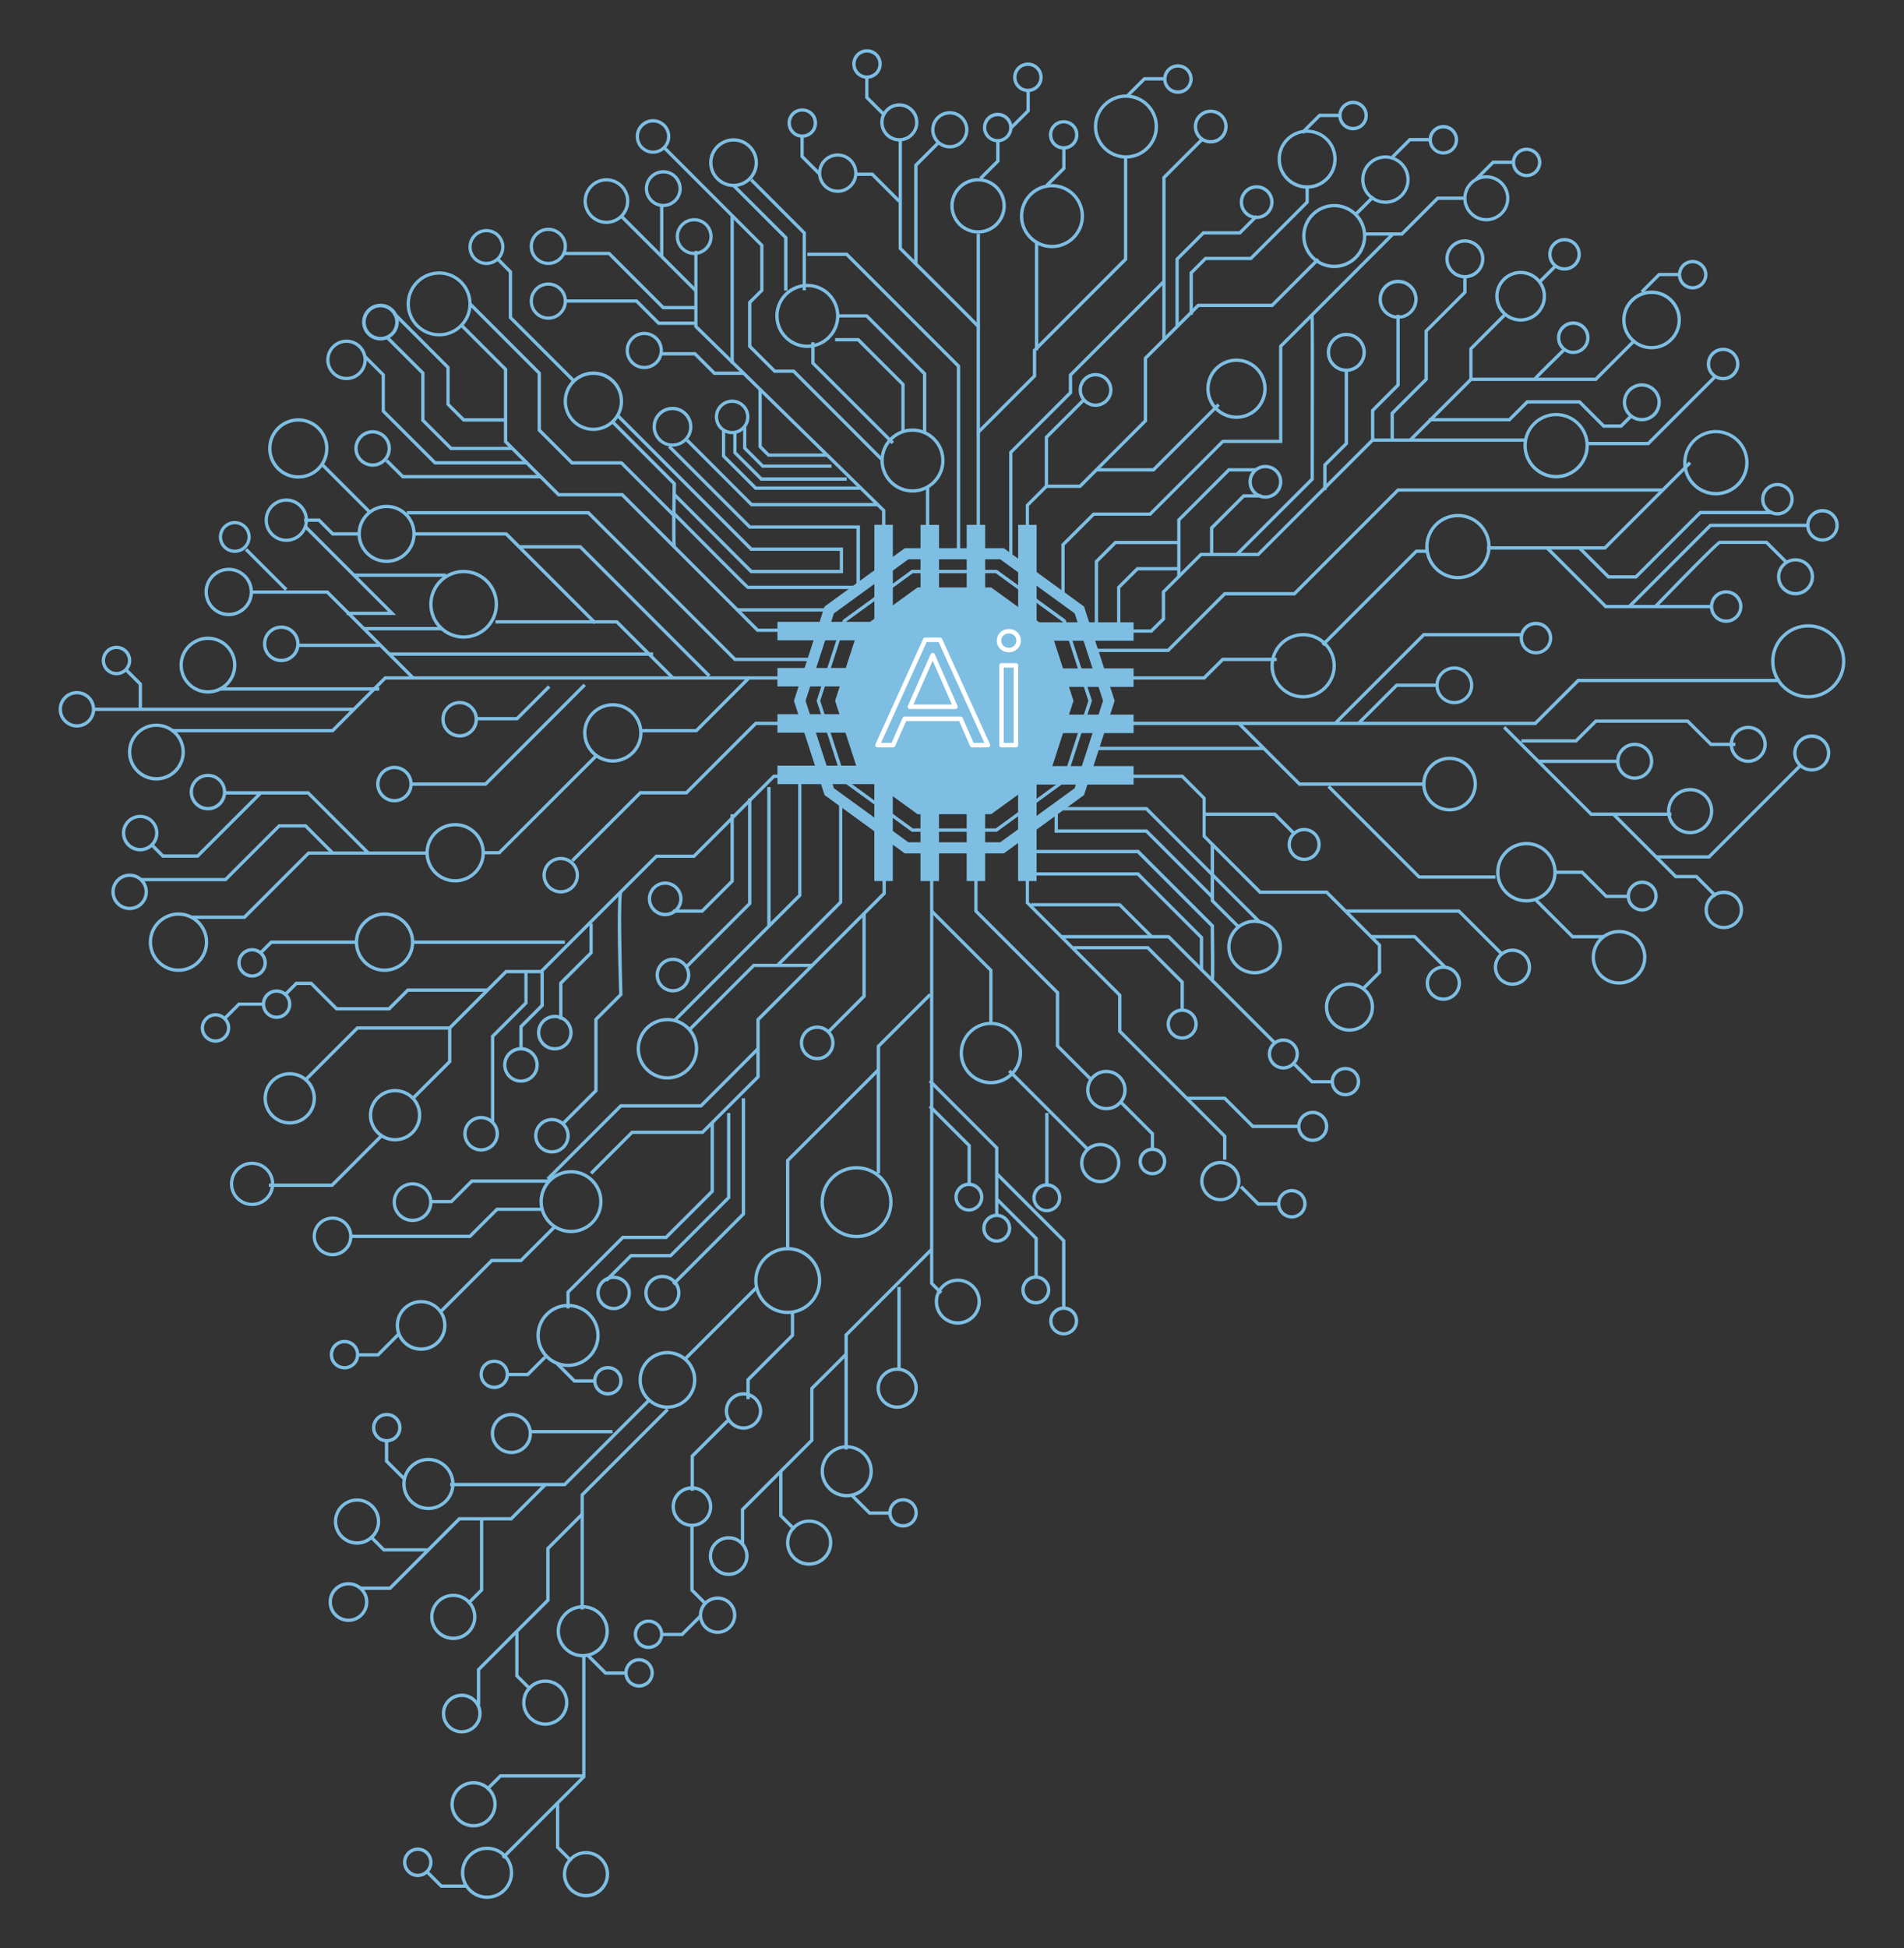 <svg xmlns="http://www.w3.org/2000/svg" xmlns:xlink="http://www.w3.org/1999/xlink" x="0px" y="0px" viewBox="0 0 211.33 216.16" style="enable-background:new 0 0 211.33 216.16;" xml:space="preserve"><rect x="0" y="0" width="211.33" height="216.16" fill="#333333" stroke="none"/><style type="text/css">	.st0{fill:#7EBEE3;}	.st1{fill:#7EBEE3;stroke:#FFFFFF;stroke-width:0.5;stroke-linecap:round;stroke-linejoin:round;stroke-miterlimit:10;}</style><g id="BACKGROUND"></g><g id="OBJECTS">	<g>		<g>			<path class="st0" d="M111.42,94.69h-11l-8.9-6.47l-3.4-10.46l3.4-10.46l8.9-6.47h11l8.9,6.47l3.4,10.46l-3.4,10.46L111.42,94.69z     M100.82,93.46h10.2l8.26-6l3.15-9.7l-3.15-9.7l-8.26-6h-10.2l-8.26,6l-3.15,9.7l3.15,9.7L100.82,93.46z"></path>		</g>		<g>			<path class="st0" d="M110.64,92.29h-9.44l-0.05-0.04l-7.59-5.51l-0.02-0.06l-2.9-8.92l2.92-8.98l7.64-5.55h9.44l0.05,0.03    l7.59,5.51l0.02,0.06l2.9,8.92l-2.92,8.98L110.64,92.29z M101.32,91.92h9.2l7.44-5.41l2.84-8.75l-2.84-8.75l-7.44-5.41h-9.2    l-7.44,5.41l-2.84,8.75l2.84,8.75L101.32,91.92z"></path>		</g>		<g>			<g>									<rect x="86.29" y="68.99" transform="matrix(-1 -1.224647e-16 1.224647e-16 -1 185.899 140.039)" class="st0" width="13.32" height="2.05"></rect>			</g>			<g>									<rect x="86.29" y="74.12" transform="matrix(-1 -1.224647e-16 1.224647e-16 -1 185.899 150.288)" class="st0" width="13.32" height="2.05"></rect>			</g>			<g>									<rect x="86.29" y="84.95" transform="matrix(-1 -1.224647e-16 1.224647e-16 -1 185.899 171.956)" class="st0" width="13.32" height="2.05"></rect>			</g>			<g>									<rect x="86.29" y="79.24" transform="matrix(-1 -1.224647e-16 1.224647e-16 -1 185.899 160.536)" class="st0" width="13.32" height="2.05"></rect>			</g>		</g>		<g>			<g>									<rect x="112.49" y="69.04" transform="matrix(-1 -1.224647e-16 1.224647e-16 -1 238.309 140.138)" class="st0" width="13.32" height="2.05"></rect>			</g>			<g>									<rect x="112.49" y="74.17" transform="matrix(-1 -1.224647e-16 1.224647e-16 -1 238.309 150.386)" class="st0" width="13.32" height="2.05"></rect>			</g>			<g>									<rect x="112.49" y="85" transform="matrix(-1 -1.224647e-16 1.224647e-16 -1 238.309 172.054)" class="st0" width="13.32" height="2.05"></rect>			</g>			<g>									<rect x="112.49" y="79.29" transform="matrix(-1 -1.224647e-16 1.224647e-16 -1 238.309 160.634)" class="st0" width="13.32" height="2.05"></rect>			</g>		</g>		<g>			<g>									<rect x="91.41" y="90.08" transform="matrix(-1.836970e-16 1 -1 -1.836970e-16 189.174 -6.972)" class="st0" width="13.32" height="2.05"></rect>			</g>			<g>									<rect x="96.54" y="90.08" transform="matrix(-1.836970e-16 1 -1 -1.836970e-16 194.298 -12.096)" class="st0" width="13.32" height="2.05"></rect>			</g>			<g>									<rect x="107.37" y="90.08" transform="matrix(-1.836970e-16 1 -1 -1.836970e-16 205.132 -22.93)" class="st0" width="13.32" height="2.05"></rect>			</g>			<g>									<rect x="101.66" y="90.08" transform="matrix(-1.836970e-16 1 -1 -1.836970e-16 199.423 -17.22)" class="st0" width="13.32" height="2.05"></rect>			</g>		</g>		<g>			<g>									<rect x="91.41" y="63.87" transform="matrix(-1.836970e-16 1 -1 -1.836970e-16 162.969 -33.177)" class="st0" width="13.32" height="2.05"></rect>			</g>			<g>									<rect x="96.54" y="63.87" transform="matrix(-1.836970e-16 1 -1 -1.836970e-16 168.093 -38.301)" class="st0" width="13.32" height="2.05"></rect>			</g>			<g>									<rect x="107.37" y="63.87" transform="matrix(-1.836970e-16 1 -1 -1.836970e-16 178.927 -49.135)" class="st0" width="13.32" height="2.05"></rect>			</g>			<g>									<rect x="101.66" y="63.87" transform="matrix(-1.836970e-16 1 -1 -1.836970e-16 173.217 -43.425)" class="st0" width="13.32" height="2.05"></rect>			</g>		</g>		<g>			<polygon class="st0" points="93.98,70.11 84.02,70.11 83.96,70.06 68.98,55.08 61.93,55.08 61.87,55.02 55.93,49.08 55.93,41.06     51.14,36.27 51.4,36.01 56.3,40.91 56.3,48.92 62.08,54.71 69.13,54.71 69.19,54.76 84.17,69.75 93.98,69.75    "></polygon>		</g>		<g>			<path class="st0" d="M48.74,37.33c-1.99,0-3.61-1.62-3.61-3.61c0-1.99,1.62-3.61,3.61-3.61c1.99,0,3.61,1.62,3.61,3.61    C52.35,35.71,50.73,37.33,48.74,37.33z M48.74,30.47c-1.79,0-3.25,1.46-3.25,3.25c0,1.79,1.46,3.25,3.25,3.25    c1.79,0,3.25-1.46,3.25-3.25C51.98,31.93,50.53,30.47,48.74,30.47z"></path>		</g>		<g>			<polygon class="st0" points="56.87,49.94 49.99,49.94 46.75,46.71 46.75,41.48 42.92,37.65 43.18,37.39 47.12,41.32 47.12,46.56     50.14,49.58 56.87,49.58    "></polygon>		</g>		<g>			<polygon class="st0" points="58.47,51.54 48.21,51.54 48.15,51.48 42.36,45.69 42.36,41.67 40.37,39.68 40.63,39.43 42.72,41.52     42.72,45.54 48.36,51.17 58.47,51.17    "></polygon>		</g>		<g>			<polygon class="st0" points="60.01,53.08 44.64,53.08 42.78,51.23 43.04,50.97 44.79,52.71 60.01,52.71    "></polygon>		</g>		<g>			<polygon class="st0" points="39.87,59.43 36.86,59.43 35.33,57.9 33.75,57.9 33.75,57.53 35.48,57.53 37.01,59.06 39.87,59.06        "></polygon>		</g>		<g>							<rect x="29.36" y="60.04" transform="matrix(0.707 -0.707 0.707 0.707 -36.031 39.398)" class="st0" width="0.37" height="6.31"></rect>		</g>		<g>			<rect x="33.11" y="71.42" class="st0" width="8.99" height="0.37"></rect>		</g>		<g>			<polygon class="st0" points="57.46,79.93 52.87,79.93 52.87,79.56 57.31,79.56 60.83,76.04 61.09,76.3    "></polygon>		</g>		<g>			<polygon class="st0" points="53.97,87.19 45.48,87.19 45.48,86.82 53.81,86.82 64.77,75.86 65.03,76.12    "></polygon>		</g>		<g>			<polygon class="st0" points="40.73,94.77 34.13,88.16 24.93,88.16 24.93,87.79 34.28,87.79 34.33,87.85 40.99,94.51    "></polygon>		</g>		<g>			<polygon class="st0" points="22.01,95.17 18,95.17 16.84,94 17.1,93.74 18.16,94.8 21.86,94.8 28.75,87.91 29.01,88.17    "></polygon>		</g>		<g>			<polygon class="st0" points="25.1,97.78 15.56,97.78 15.56,97.42 24.95,97.42 30.91,91.46 33.99,91.46 37.04,94.51 36.78,94.77     33.84,91.82 31.06,91.82    "></polygon>		</g>		<g>			<polygon class="st0" points="29.01,105.9 28.75,105.64 30.03,104.36 39.56,104.36 39.56,104.73 30.19,104.73    "></polygon>		</g>		<g>			<polygon class="st0" points="63.66,95.63 63.4,95.37 71,87.78 76.11,87.78 83.81,80.08 88.21,80.08 88.21,80.45 83.96,80.45     76.26,88.15 71.15,88.15    "></polygon>		</g>		<g>			<polygon class="st0" points="43.27,112.12 37.28,112.12 34.46,109.3 32.97,109.3 31.81,110.46 31.55,110.2 32.82,108.93     34.61,108.93 37.43,111.75 43.11,111.75 45.19,109.68 54.12,109.68 54.12,110.05 45.34,110.05    "></polygon>		</g>		<g>			<polygon class="st0" points="36.93,131.7 29.84,131.7 29.84,131.33 36.78,131.33 42.22,125.89 42.48,126.15    "></polygon>		</g>		<g>			<polygon class="st0" points="54.86,124.54 54.49,124.54 54.49,114.92 58.2,111.21 58.2,107.66 58.56,107.66 58.56,111.36     54.86,115.07    "></polygon>		</g>		<g>			<polygon class="st0" points="62.43,113.14 62.06,113.14 62.06,109.01 65.42,105.65 65.42,102.48 65.79,102.48 65.79,105.8     62.43,109.17    "></polygon>		</g>		<g>			<polygon class="st0" points="76.21,107.52 75.95,107.26 83.03,100.18 83.03,88.59 83.4,88.59 83.4,100.34 83.34,100.39    "></polygon>		</g>		<g>			<polygon class="st0" points="78.01,101.28 74.69,101.28 74.69,100.91 77.86,100.91 81.08,97.69 81.08,90.34 81.45,90.34     81.45,97.84    "></polygon>		</g>		<g>			<polygon class="st0" points="92.14,114.56 91.88,114.3 95.72,110.45 95.72,101.33 96.09,101.33 96.09,110.6 96.04,110.66    "></polygon>		</g>		<g>			<polygon class="st0" points="74.86,142.62 74.6,142.36 82.33,134.63 82.33,121.86 82.7,121.86 82.7,134.78 82.65,134.83    "></polygon>		</g>		<g>			<polygon class="st0" points="67.41,142.22 67.15,141.96 69.97,139.14 74.36,139.14 80.7,132.81 80.7,123.5 81.06,123.5     81.06,132.96 81.01,133.01 74.51,139.51 70.12,139.51    "></polygon>		</g>		<g>			<polygon class="st0" points="63.23,145.18 62.87,145.18 62.87,143.3 62.92,143.25 69.06,137.11 73.86,137.11 78.87,132.1     78.87,124.54 79.24,124.54 79.24,132.25 79.19,132.31 74.01,137.48 69.21,137.48 63.23,143.45    "></polygon>		</g>		<g>			<polygon class="st0" points="50.17,133.51 47.82,133.51 47.82,133.15 50.02,133.15 52.29,130.87 61,130.87 61,131.24     52.44,131.24    "></polygon>		</g>		<g>			<polygon class="st0" points="83.22,155.25 82.85,155.25 82.85,153.02 82.9,152.96 87.78,148.09 87.78,145.63 88.14,145.63     88.14,148.24 88.09,148.29 83.22,153.17    "></polygon>		</g>		<g>			<polygon class="st0" points="78.14,178.04 76.62,176.52 76.62,169.25 76.99,169.25 76.99,176.37 78.4,177.78    "></polygon>		</g>		<g>			<polygon class="st0" points="77.02,165.42 76.65,165.42 76.65,161.5 76.7,161.44 80.75,157.4 81.01,157.66 77.02,161.65    "></polygon>		</g>		<g>			<polygon class="st0" points="82.6,171.44 82.23,171.44 82.23,167.42 82.28,167.37 89.93,159.73 89.93,153.98 89.98,153.93     93.83,150.09 94.09,150.35 90.29,154.14 90.29,159.88 90.24,159.93 82.6,167.58    "></polygon>		</g>		<g>			<polygon class="st0" points="88.05,169.83 86.48,168.26 86.48,163.25 86.85,163.25 86.85,168.11 88.31,169.57    "></polygon>		</g>		<g>			<rect x="99.6" y="142.8" class="st0" width="0.37" height="9.15"></rect>		</g>		<g>			<polygon class="st0" points="110.81,134.86 110.45,134.86 110.45,127.44 103.07,120.06 103.33,119.8 110.81,127.29    "></polygon>		</g>		<g>			<polygon class="st0" points="107.76,131.52 107.39,131.52 107.39,127.19 103.07,122.87 103.33,122.61 107.76,127.04    "></polygon>		</g>		<g>			<rect x="116.01" y="123.5" class="st0" width="0.37" height="8.02"></rect>		</g>		<g>			<polygon class="st0" points="104.33,143.59 103.23,142.48 103.23,96.12 103.59,96.12 103.59,142.33 104.59,143.33    "></polygon>		</g>		<g>			<polygon class="st0" points="97.68,130.19 97.31,130.19 97.31,116.02 97.36,115.97 103.11,110.22 103.37,110.48 97.68,116.17        "></polygon>		</g>		<g>							<rect x="74.46" y="146.67" transform="matrix(0.707 -0.707 0.707 0.707 -80.41 99.589)" class="st0" width="11.1" height="0.37"></rect>		</g>		<g>			<polygon class="st0" points="87.61,138.62 87.24,138.62 87.24,128.69 87.3,128.64 97.34,118.6 97.6,118.86 87.61,128.84    "></polygon>		</g>		<g>			<polygon class="st0" points="49.06,145.65 48.8,145.39 54.51,139.68 57.75,139.68 61.45,135.98 61.71,136.24 57.9,140.05     54.66,140.05    "></polygon>		</g>		<g>			<polygon class="st0" points="65.74,130.32 65.48,130.06 70.08,125.46 77.9,125.46 83.95,119.41 83.95,113.06 84,113.01     97.95,99.06 97.95,91.9 98.32,91.9 98.32,99.21 98.26,99.27 84.32,113.22 84.32,119.56 84.26,119.62 78.05,125.82 70.23,125.82        "></polygon>		</g>		<g>			<polygon class="st0" points="110.16,113.7 109.8,113.7 109.8,107.74 103.28,101.23 103.54,100.97 110.16,107.59    "></polygon>		</g>		<g>							<rect x="116.21" y="117.02" transform="matrix(0.707 -0.707 0.707 0.707 -53.002 118.374)" class="st0" width="0.37" height="12.29"></rect>		</g>		<g>			<path class="st0" d="M109.98,120.32c-1.91,0-3.47-1.56-3.47-3.47s1.56-3.47,3.47-3.47c1.91,0,3.47,1.56,3.47,3.47    S111.89,120.32,109.98,120.32z M109.98,113.74c-1.71,0-3.1,1.39-3.1,3.1s1.39,3.1,3.1,3.1c1.71,0,3.1-1.39,3.1-3.1    S111.69,113.74,109.98,113.74z"></path>		</g>		<g>			<path class="st0" d="M122.12,131.29c-1.23,0-2.24-1-2.24-2.24c0-1.23,1-2.24,2.24-2.24c1.23,0,2.24,1,2.24,2.24    C124.35,130.28,123.35,131.29,122.12,131.29z M122.12,127.18c-1.03,0-1.87,0.84-1.87,1.87c0,1.03,0.84,1.87,1.87,1.87    c1.03,0,1.87-0.84,1.87-1.87C123.99,128.02,123.15,127.18,122.12,127.18z"></path>		</g>		<g>			<path class="st0" d="M135.45,133.29c-1.23,0-2.24-1-2.24-2.24c0-1.23,1-2.24,2.24-2.24c1.23,0,2.24,1,2.24,2.24    C137.69,132.29,136.68,133.29,135.45,133.29z M135.45,129.19c-1.03,0-1.87,0.84-1.87,1.87c0,1.03,0.84,1.87,1.87,1.87    c1.03,0,1.87-0.84,1.87-1.87C137.32,130.03,136.48,129.19,135.45,129.19z"></path>		</g>		<g>			<path class="st0" d="M95.07,137.39c-2.2,0-4-1.79-4-4s1.79-4,4-4c2.2,0,4,1.79,4,4S97.28,137.39,95.07,137.39z M95.07,129.76    c-2,0-3.63,1.63-3.63,3.63s1.63,3.63,3.63,3.63c2,0,3.63-1.63,3.63-3.63S97.08,129.76,95.07,129.76z"></path>		</g>		<g>			<path class="st0" d="M87.43,145.81c-2.05,0-3.72-1.67-3.72-3.72c0-2.05,1.67-3.72,3.72-3.72c2.05,0,3.72,1.67,3.72,3.72    C91.14,144.14,89.48,145.81,87.43,145.81z M87.43,138.74c-1.85,0-3.35,1.5-3.35,3.35c0,1.85,1.5,3.35,3.35,3.35    c1.85,0,3.35-1.5,3.35-3.35C90.78,140.24,89.27,138.74,87.43,138.74z"></path>		</g>		<g>			<path class="st0" d="M74.08,156.32c-1.77,0-3.21-1.44-3.21-3.21s1.44-3.21,3.21-3.21c1.77,0,3.21,1.44,3.21,3.21    S75.85,156.32,74.08,156.32z M74.08,150.27c-1.57,0-2.84,1.27-2.84,2.84c0,1.57,1.27,2.84,2.84,2.84c1.57,0,2.84-1.27,2.84-2.84    C76.92,151.55,75.64,150.27,74.08,150.27z"></path>		</g>		<g>			<path class="st0" d="M63.05,151.69c-1.94,0-3.51-1.57-3.51-3.51s1.57-3.51,3.51-3.51c1.93,0,3.51,1.57,3.51,3.51    S64.99,151.69,63.05,151.69z M63.05,145.04c-1.73,0-3.14,1.41-3.14,3.14s1.41,3.14,3.14,3.14c1.73,0,3.14-1.41,3.14-3.14    S64.78,145.04,63.05,145.04z"></path>		</g>		<g>			<path class="st0" d="M63.38,136.83c-1.93,0-3.5-1.57-3.5-3.5c0-1.93,1.57-3.5,3.5-3.5c1.93,0,3.5,1.57,3.5,3.5    C66.87,135.26,65.3,136.83,63.38,136.83z M63.38,130.2c-1.73,0-3.13,1.4-3.13,3.13c0,1.73,1.4,3.13,3.13,3.13    c1.73,0,3.13-1.4,3.13-3.13C66.51,131.6,65.1,130.2,63.38,130.2z"></path>		</g>		<g>			<path class="st0" d="M46.74,149.89c-1.56,0-2.82-1.27-2.82-2.82c0-1.56,1.27-2.82,2.82-2.82c1.56,0,2.82,1.27,2.82,2.82    C49.56,148.62,48.3,149.89,46.74,149.89z M46.74,144.61c-1.35,0-2.45,1.1-2.45,2.45c0,1.35,1.1,2.45,2.45,2.45    c1.35,0,2.45-1.1,2.45-2.45C49.2,145.71,48.1,144.61,46.74,144.61z"></path>		</g>		<g>			<path class="st0" d="M45.79,135.6c-1.22,0-2.21-0.99-2.21-2.21c0-1.22,0.99-2.21,2.21-2.21c1.22,0,2.21,0.99,2.21,2.21    C48,134.61,47.01,135.6,45.79,135.6z M45.79,131.54c-1.02,0-1.85,0.83-1.85,1.84c0,1.02,0.83,1.85,1.85,1.85    c1.02,0,1.84-0.83,1.84-1.85C47.64,132.37,46.81,131.54,45.79,131.54z"></path>		</g>		<g>			<path class="st0" d="M36.91,139.4c-1.22,0-2.21-0.99-2.21-2.21c0-1.22,0.99-2.21,2.21-2.21c1.22,0,2.21,0.99,2.21,2.21    C39.12,138.41,38.13,139.4,36.91,139.4z M36.91,135.34c-1.02,0-1.85,0.83-1.85,1.85c0,1.02,0.83,1.84,1.85,1.84    c1.02,0,1.84-0.83,1.84-1.84C38.76,136.17,37.93,135.34,36.91,135.34z"></path>		</g>		<g>			<path class="st0" d="M73.52,145.47c-1.11,0-2.01-0.9-2.01-2.01c0-1.11,0.9-2.01,2.01-2.01c1.11,0,2.01,0.9,2.01,2.01    C75.53,144.57,74.63,145.47,73.52,145.47z M73.52,141.82c-0.91,0-1.64,0.74-1.64,1.64c0,0.91,0.74,1.64,1.64,1.64    c0.91,0,1.64-0.74,1.64-1.64C75.16,142.55,74.42,141.82,73.52,141.82z"></path>		</g>		<g>			<path class="st0" d="M68.11,145.38c-1.06,0-1.92-0.86-1.92-1.92c0-1.06,0.86-1.92,1.92-1.92c1.06,0,1.92,0.86,1.92,1.92    C70.03,144.52,69.17,145.38,68.11,145.38z M68.11,141.91c-0.85,0-1.55,0.7-1.55,1.55c0,0.85,0.7,1.55,1.55,1.55    c0.85,0,1.55-0.7,1.55-1.55C69.66,142.6,68.96,141.91,68.11,141.91z"></path>		</g>		<g>			<path class="st0" d="M82.52,158.64c-1.15,0-2.08-0.93-2.08-2.08c0-1.15,0.93-2.08,2.08-2.08c1.15,0,2.08,0.93,2.08,2.08    C84.6,157.71,83.66,158.64,82.52,158.64z M82.52,154.85c-0.94,0-1.71,0.77-1.71,1.71c0,0.94,0.77,1.71,1.71,1.71    c0.94,0,1.71-0.77,1.71-1.71C84.23,155.62,83.46,154.85,82.52,154.85z"></path>		</g>		<g>			<path class="st0" d="M79.65,181.3c-1.15,0-2.08-0.93-2.08-2.08c0-1.15,0.93-2.08,2.08-2.08s2.08,0.93,2.08,2.08    C81.73,180.37,80.79,181.3,79.65,181.3z M79.65,177.51c-0.94,0-1.71,0.77-1.71,1.71c0,0.94,0.77,1.71,1.71,1.71    c0.94,0,1.71-0.77,1.71-1.71C81.36,178.27,80.59,177.51,79.65,177.51z"></path>		</g>		<g>			<path class="st0" d="M76.8,169.43c-1.24,0-2.26-1.01-2.26-2.26c0-1.24,1.01-2.26,2.26-2.26c1.24,0,2.26,1.01,2.26,2.26    C79.06,168.42,78.05,169.43,76.8,169.43z M76.8,165.29c-1.04,0-1.89,0.85-1.89,1.89c0,1.04,0.85,1.89,1.89,1.89    c1.04,0,1.89-0.85,1.89-1.89C78.69,166.14,77.85,165.29,76.8,165.29z"></path>		</g>		<g>			<path class="st0" d="M80.88,174.87c-1.22,0-2.21-0.99-2.21-2.21c0-1.22,0.99-2.21,2.21-2.21s2.21,0.99,2.21,2.21    C83.08,173.88,82.1,174.87,80.88,174.87z M80.88,170.82c-1.01,0-1.84,0.83-1.84,1.84s0.83,1.84,1.84,1.84s1.84-0.82,1.84-1.84    S81.89,170.82,80.88,170.82z"></path>		</g>		<g>			<path class="st0" d="M89.81,173.74c-1.42,0-2.57-1.15-2.57-2.57c0-1.42,1.15-2.57,2.57-2.57c1.42,0,2.57,1.15,2.57,2.57    C92.39,172.59,91.23,173.74,89.81,173.74z M89.81,168.96c-1.22,0-2.2,0.99-2.2,2.2c0,1.22,0.99,2.2,2.2,2.2    c1.22,0,2.2-0.99,2.2-2.2C92.02,169.95,91.03,168.96,89.81,168.96z"></path>		</g>		<g>			<path class="st0" d="M99.58,156.32c-1.26,0-2.29-1.03-2.29-2.29c0-1.26,1.03-2.29,2.29-2.29s2.29,1.03,2.29,2.29    C101.87,155.29,100.84,156.32,99.58,156.32z M99.58,152.11c-1.06,0-1.92,0.86-1.92,1.92c0,1.06,0.86,1.92,1.92,1.92    s1.92-0.86,1.92-1.92C101.5,152.97,100.64,152.11,99.58,152.11z"></path>		</g>		<g>			<path class="st0" d="M106.31,146.99c-1.41,0-2.56-1.15-2.56-2.56s1.15-2.56,2.56-2.56c1.41,0,2.56,1.15,2.56,2.56    S107.73,146.99,106.31,146.99z M106.31,142.23c-1.21,0-2.19,0.98-2.19,2.19s0.98,2.19,2.19,2.19c1.21,0,2.19-0.98,2.19-2.19    S107.52,142.23,106.31,142.23z"></path>		</g>		<g>			<path class="st0" d="M53.4,127.78c-1.09,0-1.98-0.89-1.98-1.98c0-1.09,0.89-1.98,1.98-1.98c1.09,0,1.98,0.89,1.98,1.98    C55.38,126.89,54.49,127.78,53.4,127.78z M53.4,124.19c-0.89,0-1.61,0.72-1.61,1.61c0,0.89,0.72,1.61,1.61,1.61    c0.89,0,1.61-0.72,1.61-1.61C55.01,124.91,54.29,124.19,53.4,124.19z"></path>		</g>		<g>			<path class="st0" d="M57.82,120.14c-1.09,0-1.98-0.89-1.98-1.98c0-1.09,0.89-1.98,1.98-1.98c1.09,0,1.98,0.89,1.98,1.98    C59.8,119.26,58.91,120.14,57.82,120.14z M57.82,116.56c-0.89,0-1.61,0.72-1.61,1.61c0,0.89,0.72,1.61,1.61,1.61    c0.89,0,1.61-0.72,1.61-1.61C59.43,117.28,58.71,116.56,57.82,116.56z"></path>		</g>		<g>			<path class="st0" d="M61.26,128c-1.09,0-1.98-0.89-1.98-1.98c0-1.09,0.89-1.98,1.98-1.98c1.09,0,1.98,0.89,1.98,1.98    C63.23,127.11,62.35,128,61.26,128z M61.26,124.41c-0.89,0-1.61,0.72-1.61,1.61c0,0.89,0.72,1.61,1.61,1.61    c0.89,0,1.61-0.72,1.61-1.61C62.87,125.13,62.15,124.41,61.26,124.41z"></path>		</g>		<g>			<path class="st0" d="M61.58,116.56c-1.09,0-1.98-0.89-1.98-1.98c0-1.09,0.89-1.98,1.98-1.98c1.09,0,1.98,0.89,1.98,1.98    C63.56,115.67,62.67,116.56,61.58,116.56z M61.58,112.97c-0.89,0-1.61,0.72-1.61,1.61c0,0.89,0.72,1.61,1.61,1.61    c0.89,0,1.61-0.72,1.61-1.61C63.19,113.69,62.47,112.97,61.58,112.97z"></path>		</g>		<g>			<path class="st0" d="M42.68,107.84c-1.82,0-3.3-1.48-3.3-3.3c0-1.82,1.48-3.3,3.3-3.3c1.82,0,3.3,1.48,3.3,3.3    C45.98,106.36,44.5,107.84,42.68,107.84z M42.68,101.61c-1.62,0-2.93,1.32-2.93,2.93c0,1.62,1.32,2.93,2.93,2.93    c1.62,0,2.93-1.32,2.93-2.93C45.61,102.92,44.29,101.61,42.68,101.61z"></path>		</g>		<g>			<path class="st0" d="M19.81,107.84c-1.82,0-3.3-1.48-3.3-3.3c0-1.82,1.48-3.3,3.3-3.3c1.82,0,3.3,1.48,3.3,3.3    C23.11,106.36,21.63,107.84,19.81,107.84z M19.81,101.61c-1.62,0-2.93,1.32-2.93,2.93c0,1.62,1.32,2.93,2.93,2.93    c1.62,0,2.93-1.32,2.93-2.93C22.74,102.92,21.42,101.61,19.81,101.61z"></path>		</g>		<g>			<path class="st0" d="M50.52,97.92c-1.82,0-3.3-1.48-3.3-3.3c0-1.82,1.48-3.3,3.3-3.3c1.82,0,3.3,1.48,3.3,3.3    C53.82,96.44,52.34,97.92,50.52,97.92z M50.52,91.69c-1.62,0-2.93,1.32-2.93,2.93c0,1.62,1.32,2.93,2.93,2.93    c1.62,0,2.93-1.32,2.93-2.93C53.45,93,52.14,91.69,50.52,91.69z"></path>		</g>		<g>			<path class="st0" d="M17.36,86.61c-1.74,0-3.16-1.42-3.16-3.16c0-1.74,1.42-3.16,3.16-3.16s3.16,1.42,3.16,3.16    C20.52,85.19,19.1,86.61,17.36,86.61z M17.36,80.65c-1.54,0-2.79,1.25-2.79,2.79c0,1.54,1.25,2.79,2.79,2.79    c1.54,0,2.79-1.25,2.79-2.79C20.15,81.91,18.9,80.65,17.36,80.65z"></path>		</g>		<g>			<path class="st0" d="M23.08,76.96c-1.74,0-3.16-1.42-3.16-3.16c0-1.74,1.42-3.16,3.16-3.16c1.74,0,3.16,1.42,3.16,3.16    C26.24,75.54,24.83,76.96,23.08,76.96z M23.08,71.01c-1.54,0-2.79,1.25-2.79,2.79c0,1.54,1.25,2.79,2.79,2.79    c1.54,0,2.79-1.25,2.79-2.79C25.88,72.26,24.62,71.01,23.08,71.01z"></path>		</g>		<g>			<path class="st0" d="M68.02,84.62c-1.82,0-3.3-1.48-3.3-3.3s1.48-3.3,3.3-3.3s3.3,1.48,3.3,3.3S69.84,84.62,68.02,84.62z     M68.02,78.39c-1.62,0-2.93,1.32-2.93,2.93s1.32,2.93,2.93,2.93s2.93-1.32,2.93-2.93S69.64,78.39,68.02,78.39z"></path>		</g>		<g>			<polygon class="st0" points="34.07,119.92 33.81,119.66 39.59,113.88 49.84,113.88 56.1,107.62 59.99,107.62 72.78,94.83     76.95,94.83 85.82,85.95 93.98,85.95 93.98,86.32 85.97,86.32 77.1,95.19 72.93,95.19 60.14,107.99 56.25,107.99 49.99,114.25     39.74,114.25    "></polygon>		</g>		<g>			<rect x="45.79" y="104.36" class="st0" width="16.91" height="0.37"></rect>		</g>		<g>			<path class="st0" d="M30.7,113.06c-0.9,0-1.64-0.74-1.64-1.64c0-0.9,0.73-1.64,1.64-1.64c0.9,0,1.64,0.73,1.64,1.64    C32.34,112.32,31.61,113.06,30.7,113.06z M30.7,110.15c-0.7,0-1.27,0.57-1.27,1.27c0,0.7,0.57,1.27,1.27,1.27    s1.27-0.57,1.27-1.27C31.97,110.72,31.4,110.15,30.7,110.15z"></path>		</g>		<g>			<path class="st0" d="M27.98,108.48c-0.9,0-1.64-0.73-1.64-1.64c0-0.9,0.73-1.64,1.64-1.64c0.9,0,1.64,0.73,1.64,1.64    C29.62,107.75,28.89,108.48,27.98,108.48z M27.98,105.57c-0.7,0-1.27,0.57-1.27,1.27c0,0.7,0.57,1.27,1.27,1.27    c0.7,0,1.27-0.57,1.27-1.27C29.25,106.14,28.68,105.57,27.98,105.57z"></path>		</g>		<g>			<path class="st0" d="M23.92,115.7c-0.9,0-1.64-0.73-1.64-1.64c0-0.9,0.74-1.64,1.64-1.64c0.9,0,1.64,0.73,1.64,1.64    C25.55,114.97,24.82,115.7,23.92,115.7z M23.92,112.79c-0.7,0-1.27,0.57-1.27,1.27s0.57,1.27,1.27,1.27    c0.7,0,1.27-0.57,1.27-1.27S24.62,112.79,23.92,112.79z"></path>		</g>		<g>			<path class="st0" d="M23.08,89.92c-1.12,0-2.03-0.91-2.03-2.03c0-1.12,0.91-2.03,2.03-2.03c1.12,0,2.03,0.91,2.03,2.03    C25.12,89.01,24.2,89.92,23.08,89.92z M23.08,86.22c-0.92,0-1.66,0.75-1.66,1.66c0,0.92,0.75,1.66,1.66,1.66    c0.92,0,1.66-0.75,1.66-1.66C24.75,86.97,24,86.22,23.08,86.22z"></path>		</g>		<g>			<path class="st0" d="M43.78,89.03c-1.12,0-2.03-0.91-2.03-2.03c0-1.12,0.91-2.03,2.03-2.03c1.12,0,2.03,0.91,2.03,2.03    C45.81,88.12,44.9,89.03,43.78,89.03z M43.78,85.34c-0.92,0-1.66,0.75-1.66,1.66c0,0.92,0.75,1.66,1.66,1.66    c0.92,0,1.66-0.75,1.66-1.66C45.44,86.09,44.7,85.34,43.78,85.34z"></path>		</g>		<g>			<path class="st0" d="M8.54,80.73c-1.12,0-2.03-0.91-2.03-2.03c0-1.12,0.91-2.03,2.03-2.03c1.12,0,2.03,0.91,2.03,2.03    C10.57,79.82,9.66,80.73,8.54,80.73z M8.54,77.04c-0.92,0-1.66,0.75-1.66,1.66c0,0.92,0.75,1.66,1.66,1.66    c0.92,0,1.66-0.75,1.66-1.66C10.2,77.78,9.45,77.04,8.54,77.04z"></path>		</g>		<g>			<path class="st0" d="M51.02,81.84c-1.08,0-1.98-0.85-2.03-1.94c-0.03-0.54,0.16-1.06,0.53-1.46c0.37-0.4,0.86-0.64,1.41-0.66    c0.55-0.03,1.06,0.16,1.46,0.53c0.4,0.37,0.64,0.86,0.66,1.41c0.03,0.54-0.16,1.06-0.53,1.46s-0.86,0.64-1.41,0.66    C51.09,81.84,51.05,81.84,51.02,81.84z M51.02,78.14c-0.03,0-0.05,0-0.08,0c-0.44,0.02-0.85,0.21-1.15,0.54    c-0.3,0.33-0.45,0.75-0.43,1.2l0,0c0.04,0.92,0.83,1.62,1.74,1.58c0.92-0.04,1.63-0.82,1.58-1.74    C52.64,78.84,51.91,78.14,51.02,78.14z"></path>		</g>		<g>			<path class="st0" d="M62.24,99.14c-1.08,0-1.98-0.85-2.03-1.93c-0.05-1.12,0.81-2.07,1.93-2.13c0.55-0.03,1.06,0.16,1.46,0.53    c0.4,0.37,0.64,0.86,0.66,1.41c0.05,1.12-0.81,2.07-1.93,2.12C62.31,99.14,62.27,99.14,62.24,99.14z M62.24,95.45    c-0.03,0-0.05,0-0.08,0c-0.92,0.04-1.63,0.82-1.58,1.74c0.04,0.92,0.83,1.63,1.74,1.58c0.92-0.04,1.63-0.82,1.58-1.74    C63.86,96.15,63.13,95.45,62.24,95.45z"></path>		</g>		<g>			<path class="st0" d="M25.38,68.37c-0.67,0-1.31-0.25-1.8-0.7c-0.53-0.48-0.84-1.14-0.88-1.86c-0.07-1.48,1.08-2.74,2.56-2.81    c0.71-0.04,1.4,0.21,1.94,0.7c0.53,0.48,0.84,1.14,0.88,1.86c0.03,0.72-0.21,1.4-0.7,1.93c-0.48,0.53-1.14,0.84-1.86,0.88    C25.47,68.37,25.42,68.37,25.38,68.37z M25.39,63.36c-0.04,0-0.07,0-0.11,0c-1.28,0.06-2.27,1.15-2.21,2.43    c0.03,0.62,0.3,1.19,0.76,1.61c0.46,0.42,1.05,0.63,1.67,0.6c0.62-0.03,1.19-0.3,1.61-0.76c0.42-0.46,0.63-1.05,0.6-1.67    c-0.03-0.62-0.3-1.19-0.76-1.61C26.51,63.57,25.96,63.36,25.39,63.36z"></path>		</g>		<g>			<path class="st0" d="M31.21,73.47c-0.51,0-0.99-0.19-1.36-0.53c-0.4-0.37-0.64-0.86-0.66-1.41c-0.03-0.54,0.16-1.06,0.53-1.46    c0.37-0.4,0.86-0.64,1.41-0.66c0.54-0.03,1.06,0.16,1.46,0.53c0.4,0.37,0.64,0.86,0.66,1.41c0.03,0.54-0.16,1.06-0.53,1.46    c-0.37,0.4-0.86,0.64-1.41,0.66C31.28,73.47,31.24,73.47,31.21,73.47z M31.22,69.78c-0.03,0-0.05,0-0.08,0    c-0.92,0.04-1.63,0.82-1.58,1.74c0.02,0.44,0.21,0.85,0.54,1.15c0.33,0.3,0.76,0.45,1.2,0.43c0.92-0.04,1.63-0.82,1.58-1.74    C32.83,70.48,32.1,69.78,31.22,69.78z"></path>		</g>		<g>			<path class="st0" d="M15.56,94.47c-1.12,0-2.03-0.91-2.03-2.03c0-1.12,0.91-2.03,2.03-2.03c1.12,0,2.03,0.91,2.03,2.03    C17.59,93.56,16.68,94.47,15.56,94.47z M15.56,90.77c-0.92,0-1.66,0.75-1.66,1.66c0,0.92,0.75,1.66,1.66,1.66    c0.92,0,1.66-0.75,1.66-1.66C17.23,91.52,16.48,90.77,15.56,90.77z"></path>		</g>		<g>			<path class="st0" d="M14.39,100.99c-1.12,0-2.03-0.91-2.03-2.03c0-1.12,0.91-2.03,2.03-2.03c1.12,0,2.03,0.91,2.03,2.03    C16.42,100.08,15.51,100.99,14.39,100.99z M14.39,97.3c-0.92,0-1.66,0.75-1.66,1.66c0,0.92,0.75,1.66,1.66,1.66    c0.92,0,1.66-0.75,1.66-1.66C16.05,98.04,15.3,97.3,14.39,97.3z"></path>		</g>		<g>			<polygon class="st0" points="77.36,81.26 71.14,81.26 71.14,80.89 77.21,80.89 83.08,75.01 83.34,75.27    "></polygon>		</g>		<g>			<polygon class="st0" points="55.49,94.8 53.64,94.8 53.64,94.44 55.34,94.44 66.04,83.74 66.3,84    "></polygon>		</g>		<g>			<polygon class="st0" points="27.21,101.96 21.24,101.96 21.24,101.59 27.05,101.59 34.17,94.48 47.4,94.48 47.4,94.84     34.32,94.84    "></polygon>		</g>		<g>			<polygon class="st0" points="36.99,81.26 19.03,81.26 19.03,80.89 36.84,80.89 42.68,75.04 90.94,75.04 90.94,75.41 42.83,75.41        "></polygon>		</g>		<g>			<polygon class="st0" points="45.73,75.36 36.25,65.88 27.88,65.88 27.88,65.51 36.4,65.51 36.46,65.57 45.99,75.1    "></polygon>		</g>		<g>			<path class="st0" d="M26.06,61.35c-0.98,0-1.77-0.8-1.77-1.77c0-0.98,0.8-1.77,1.77-1.77c0.98,0,1.77,0.8,1.77,1.77    C27.83,60.55,27.04,61.35,26.06,61.35z M26.06,58.17c-0.78,0-1.41,0.63-1.41,1.41c0,0.78,0.63,1.41,1.41,1.41    c0.78,0,1.41-0.63,1.41-1.41C27.47,58.8,26.84,58.17,26.06,58.17z"></path>		</g>		<g>			<path class="st0" d="M31.78,60.13c-1.33,0-2.41-1.08-2.41-2.41c0-1.33,1.08-2.41,2.41-2.41c1.33,0,2.41,1.08,2.41,2.41    C34.19,59.05,33.11,60.13,31.78,60.13z M31.78,55.67c-1.13,0-2.05,0.92-2.05,2.05c0,1.13,0.92,2.05,2.05,2.05    c1.13,0,2.05-0.92,2.05-2.05C33.82,56.59,32.9,55.67,31.78,55.67z"></path>		</g>		<g>			<path class="st0" d="M42.91,62.47c-1.78,0-3.23-1.45-3.23-3.23s1.45-3.23,3.23-3.23c1.78,0,3.23,1.45,3.23,3.23    S44.69,62.47,42.91,62.47z M42.91,56.38c-1.58,0-2.86,1.28-2.86,2.86s1.28,2.86,2.86,2.86c1.58,0,2.86-1.28,2.86-2.86    S44.49,56.38,42.91,56.38z"></path>		</g>		<g>			<path class="st0" d="M33.11,53.11c-1.85,0-3.35-1.5-3.35-3.35s1.5-3.35,3.35-3.35c1.85,0,3.35,1.5,3.35,3.35    S34.96,53.11,33.11,53.11z M33.11,46.78c-1.65,0-2.98,1.34-2.98,2.98s1.34,2.98,2.98,2.98c1.65,0,2.98-1.34,2.98-2.98    S34.76,46.78,33.11,46.78z"></path>		</g>		<g>			<path class="st0" d="M41.36,51.79c-1.12,0-2.03-0.91-2.03-2.03c0-1.12,0.91-2.03,2.03-2.03c1.12,0,2.03,0.91,2.03,2.03    C43.39,50.88,42.48,51.79,41.36,51.79z M41.36,48.1c-0.92,0-1.66,0.75-1.66,1.66c0,0.92,0.75,1.66,1.66,1.66    c0.92,0,1.66-0.75,1.66-1.66C43.02,48.84,42.28,48.1,41.36,48.1z"></path>		</g>		<g>			<path class="st0" d="M38.46,42.18c-1.24,0-2.25-1.01-2.25-2.25c0-1.24,1.01-2.25,2.25-2.25c1.24,0,2.25,1.01,2.25,2.25    C40.71,41.17,39.7,42.18,38.46,42.18z M38.46,38.04c-1.04,0-1.89,0.85-1.89,1.89c0,1.04,0.85,1.89,1.89,1.89    c1.04,0,1.89-0.85,1.89-1.89C40.35,38.89,39.5,38.04,38.46,38.04z"></path>		</g>		<g>			<path class="st0" d="M42.23,37.78c-1.12,0-2.04-0.91-2.04-2.04c0-1.12,0.91-2.04,2.04-2.04c1.12,0,2.04,0.91,2.04,2.04    C44.26,36.87,43.35,37.78,42.23,37.78z M42.23,34.1c-0.91,0-1.64,0.74-1.64,1.64c0,0.91,0.74,1.64,1.64,1.64    c0.91,0,1.64-0.74,1.64-1.64C43.87,34.84,43.13,34.1,42.23,34.1z"></path>		</g>		<g>			<path class="st0" d="M65.86,47.82c-1.82,0-3.3-1.48-3.3-3.3c0-1.82,1.48-3.3,3.3-3.3c1.82,0,3.3,1.48,3.3,3.3    C69.16,46.34,67.68,47.82,65.86,47.82z M65.86,41.6c-1.62,0-2.93,1.31-2.93,2.93c0,1.62,1.31,2.93,2.93,2.93    c1.61,0,2.93-1.31,2.93-2.93C68.79,42.91,67.48,41.6,65.86,41.6z"></path>		</g>		<g>			<path class="st0" d="M53.99,29.41c-1.1,0-2-0.9-2-2c0-1.1,0.9-2,2-2c1.1,0,2,0.9,2,2C55.99,28.51,55.09,29.41,53.99,29.41z     M53.99,25.77c-0.9,0-1.64,0.73-1.64,1.64c0,0.9,0.73,1.64,1.64,1.64c0.9,0,1.64-0.73,1.64-1.64    C55.62,26.5,54.89,25.77,53.99,25.77z"></path>		</g>		<g>			<path class="st0" d="M74.71,60.81c-0.07-0.07-0.18-0.18-0.06-7.07l-6.8-6.81l0.26-0.26l6.92,6.92l0,0.08    c-0.05,2.52-0.09,6.64-0.01,6.95l-0.14,0.03L74.71,60.81z"></path>		</g>		<g>			<polygon class="st0" points="63.58,42.42 56.47,35.31 56.47,30.24 55.1,28.86 55.36,28.6 56.84,30.09 56.84,35.16 63.84,42.16        "></polygon>		</g>		<g>			<polygon class="st0" points="74.56,75.36 68.38,69.18 54.99,69.18 54.99,68.82 68.54,68.82 68.59,68.87 74.82,75.1    "></polygon>		</g>		<g>			<polygon class="st0" points="65.92,69.24 56.11,59.43 45.96,59.43 45.96,59.06 56.26,59.06 56.32,59.11 66.18,68.98    "></polygon>		</g>		<g>			<path class="st0" d="M51.46,70.87c-2.11,0-3.82-1.71-3.82-3.82c0-2.11,1.71-3.82,3.82-3.82c2.11,0,3.82,1.71,3.82,3.82    C55.28,69.16,53.57,70.87,51.46,70.87z M51.46,63.6c-1.9,0-3.45,1.55-3.45,3.45s1.55,3.45,3.45,3.45s3.45-1.55,3.45-3.45    S53.36,63.6,51.46,63.6z"></path>		</g>		<g>							<rect x="38.28" y="50.51" transform="matrix(0.707 -0.707 0.707 0.707 -27.094 43.082)" class="st0" width="0.37" height="7.47"></rect>		</g>		<g>			<path class="st0" d="M73.83,101.67c-1.06,0-1.93-0.87-1.93-1.93c0-1.06,0.87-1.93,1.93-1.93c1.06,0,1.93,0.87,1.93,1.93    C75.76,100.8,74.89,101.67,73.83,101.67z M73.83,98.17c-0.86,0-1.56,0.7-1.56,1.56c0,0.86,0.7,1.56,1.56,1.56    c0.86,0,1.56-0.7,1.56-1.56C75.39,98.87,74.69,98.17,73.83,98.17z"></path>		</g>		<g>			<path class="st0" d="M74.69,110.12c-1.06,0-1.93-0.87-1.93-1.93c0-1.06,0.87-1.93,1.93-1.93c1.06,0,1.93,0.87,1.93,1.93    C76.62,109.26,75.75,110.12,74.69,110.12z M74.69,106.63c-0.86,0-1.56,0.7-1.56,1.56c0,0.86,0.7,1.56,1.56,1.56    c0.86,0,1.56-0.7,1.56-1.56C76.25,107.33,75.55,106.63,74.69,106.63z"></path>		</g>		<g>			<path class="st0" d="M74.08,119.79c-1.88,0-3.42-1.53-3.42-3.42s1.53-3.42,3.42-3.42c1.88,0,3.42,1.53,3.42,3.42    S75.96,119.79,74.08,119.79z M74.08,113.32c-1.68,0-3.05,1.37-3.05,3.05c0,1.68,1.37,3.05,3.05,3.05c1.68,0,3.05-1.37,3.05-3.05    C77.13,114.69,75.76,113.32,74.08,113.32z"></path>		</g>		<g>			<path class="st0" d="M90.7,117.65c-1.06,0-1.93-0.87-1.93-1.93c0-1.06,0.87-1.93,1.93-1.93s1.93,0.87,1.93,1.93    C92.63,116.79,91.76,117.65,90.7,117.65z M90.7,114.16c-0.86,0-1.56,0.7-1.56,1.56c0,0.86,0.7,1.56,1.56,1.56    c0.86,0,1.56-0.7,1.56-1.56C92.26,114.86,91.56,114.16,90.7,114.16z"></path>		</g>		<g>			<polygon class="st0" points="76.75,114.29 76.49,114.03 83.59,106.94 90.15,106.94 90.15,107.3 83.74,107.3    "></polygon>		</g>		<g>			<polygon class="st0" points="58.01,116.37 57.64,116.37 57.64,113.84 59.99,111.49 59.99,107.8 60.36,107.8 60.36,111.64     58.01,114    "></polygon>		</g>		<g>			<path class="st0" d="M27.98,133.82c-1.36,0-2.46-1.1-2.46-2.46c0-1.36,1.1-2.46,2.46-2.46c1.36,0,2.46,1.1,2.46,2.46    C30.45,132.72,29.34,133.82,27.98,133.82z M27.98,129.26c-1.16,0-2.1,0.94-2.1,2.1s0.94,2.1,2.1,2.1s2.1-0.94,2.1-2.1    S29.14,129.26,27.98,129.26z"></path>		</g>		<g>			<path class="st0" d="M43.85,126.65c-1.6,0-2.91-1.3-2.91-2.91c0-1.6,1.3-2.91,2.91-2.91c1.6,0,2.91,1.3,2.91,2.91    C46.76,125.34,45.46,126.65,43.85,126.65z M43.85,121.2c-1.4,0-2.54,1.14-2.54,2.54c0,1.4,1.14,2.54,2.54,2.54    c1.4,0,2.54-1.14,2.54-2.54C46.4,122.34,45.26,121.2,43.85,121.2z"></path>		</g>		<g>			<path class="st0" d="M32.16,124.78c-1.6,0-2.91-1.3-2.91-2.91s1.3-2.91,2.91-2.91s2.91,1.3,2.91,2.91S33.76,124.78,32.16,124.78z     M32.16,119.33c-1.4,0-2.54,1.14-2.54,2.54s1.14,2.54,2.54,2.54s2.54-1.14,2.54-2.54S33.56,119.33,32.16,119.33z"></path>		</g>		<g>			<polygon class="st0" points="45.96,122 45.7,121.74 49.73,117.72 49.73,114.06 50.1,114.06 50.1,117.87 50.05,117.92    "></polygon>		</g>		<g>			<polygon class="st0" points="94.1,160.83 93.73,160.83 93.73,148.04 93.79,147.99 103.28,138.49 103.54,138.75 94.1,148.19        "></polygon>		</g>		<g>			<path class="st0" d="M93.98,166.15c-1.6,0-2.9-1.3-2.9-2.9c0-1.6,1.3-2.9,2.9-2.9s2.9,1.3,2.9,2.9    C96.88,164.85,95.58,166.15,93.98,166.15z M93.98,160.71c-1.4,0-2.53,1.14-2.53,2.53c0,1.4,1.14,2.53,2.53,2.53    s2.53-1.14,2.53-2.53C96.51,161.85,95.37,160.71,93.98,160.71z"></path>		</g>		<g>			<path class="st0" d="M110.63,137.89c-0.89,0-1.61-0.72-1.61-1.61c0-0.89,0.72-1.61,1.61-1.61c0.89,0,1.61,0.72,1.61,1.61    C112.24,137.17,111.52,137.89,110.63,137.89z M110.63,135.04c-0.68,0-1.24,0.56-1.24,1.24c0,0.68,0.56,1.24,1.24,1.24    s1.24-0.56,1.24-1.24C111.87,135.6,111.31,135.04,110.63,135.04z"></path>		</g>		<g>			<path class="st0" d="M107.54,134.44c-0.89,0-1.61-0.72-1.61-1.61c0-0.89,0.72-1.61,1.61-1.61c0.89,0,1.61,0.72,1.61,1.61    C109.15,133.72,108.42,134.44,107.54,134.44z M107.54,131.6c-0.68,0-1.24,0.56-1.24,1.24c0,0.68,0.56,1.24,1.24,1.24    s1.24-0.56,1.24-1.24C108.78,132.15,108.22,131.6,107.54,131.6z"></path>		</g>		<g>			<polygon class="st0" points="118.25,145.16 117.88,145.16 117.88,137.74 110.5,130.36 110.76,130.1 118.25,137.59    "></polygon>		</g>		<g>			<polygon class="st0" points="115.19,141.82 114.82,141.82 114.82,137.49 110.5,133.17 110.76,132.91 115.19,137.34    "></polygon>		</g>		<g>			<path class="st0" d="M118.06,148.18c-0.89,0-1.61-0.72-1.61-1.61c0-0.89,0.72-1.61,1.61-1.61c0.89,0,1.61,0.72,1.61,1.61    C119.67,147.46,118.95,148.18,118.06,148.18z M118.06,145.34c-0.68,0-1.24,0.56-1.24,1.24c0,0.68,0.56,1.24,1.24,1.24    s1.24-0.56,1.24-1.24C119.3,145.89,118.75,145.34,118.06,145.34z"></path>		</g>		<g>			<path class="st0" d="M114.97,144.74c-0.89,0-1.61-0.72-1.61-1.61c0-0.89,0.72-1.61,1.61-1.61c0.89,0,1.61,0.72,1.61,1.61    C116.58,144.02,115.86,144.74,114.97,144.74z M114.97,141.89c-0.68,0-1.24,0.56-1.24,1.24c0,0.68,0.56,1.24,1.24,1.24    c0.68,0,1.24-0.56,1.24-1.24C116.21,142.45,115.66,141.89,114.97,141.89z"></path>		</g>		<g>			<path class="st0" d="M116.19,134.51c-0.89,0-1.61-0.72-1.61-1.61c0-0.89,0.72-1.61,1.61-1.61c0.89,0,1.61,0.72,1.61,1.61    C117.8,133.79,117.08,134.51,116.19,134.51z M116.19,131.67c-0.68,0-1.24,0.56-1.24,1.24c0,0.68,0.56,1.24,1.24,1.24    c0.68,0,1.24-0.56,1.24-1.24C117.43,132.22,116.87,131.67,116.19,131.67z"></path>		</g>		<g>			<polygon class="st0" points="136.12,128.68 135.75,128.68 135.75,126.15 124.1,114.5 124.1,110.5 113.85,100.24 113.85,95.5     114.21,95.5 114.21,100.09 124.47,110.35 124.47,114.35 136.12,126    "></polygon>		</g>		<g>			<polygon class="st0" points="120.97,119.91 117.19,116.13 117.19,110.22 108.14,101.17 108.14,95.5 108.5,95.5 108.5,101.02     117.56,110.07 117.56,115.98 121.23,119.65    "></polygon>		</g>		<g>			<polygon class="st0" points="128.09,127.51 127.73,127.51 127.73,125.88 124.15,122.3 124.41,122.04 128.09,125.72    "></polygon>		</g>		<g>			<path class="st0" d="M122.8,123.2c-1.24,0-2.25-1.01-2.25-2.25s1.01-2.25,2.25-2.25c1.24,0,2.25,1.01,2.25,2.25    S124.04,123.2,122.8,123.2z M122.8,119.07c-1.04,0-1.88,0.84-1.88,1.88s0.84,1.88,1.88,1.88c1.04,0,1.88-0.84,1.88-1.88    S123.84,119.07,122.8,119.07z"></path>		</g>		<g>			<path class="st0" d="M127.91,130.41c-0.85,0-1.54-0.69-1.54-1.54c0-0.85,0.69-1.54,1.54-1.54c0.85,0,1.54,0.69,1.54,1.54    C129.45,129.72,128.76,130.41,127.91,130.41z M127.91,127.71c-0.64,0-1.17,0.52-1.17,1.17c0,0.64,0.52,1.17,1.17,1.17    c0.64,0,1.17-0.52,1.17-1.17C129.08,128.23,128.56,127.71,127.91,127.71z"></path>		</g>		<g>			<polygon class="st0" points="144.24,125.17 138.98,125.17 135.86,122.05 131.72,122.05 131.72,121.68 136.01,121.68     139.13,124.8 144.24,124.8    "></polygon>		</g>		<g>			<path class="st0" d="M145.7,126.71c-0.95,0-1.73-0.77-1.73-1.73c0-0.95,0.77-1.73,1.73-1.73c0.95,0,1.73,0.77,1.73,1.73    C147.43,125.94,146.65,126.71,145.7,126.71z M145.7,123.62c-0.75,0-1.36,0.61-1.36,1.36c0,0.75,0.61,1.36,1.36,1.36    c0.75,0,1.36-0.61,1.36-1.36C147.06,124.23,146.45,123.62,145.7,123.62z"></path>		</g>		<g>			<path class="st0" d="M131.21,115.36c-0.95,0-1.73-0.77-1.73-1.73c0-0.95,0.77-1.73,1.73-1.73c0.95,0,1.73,0.77,1.73,1.73    C132.94,114.59,132.16,115.36,131.21,115.36z M131.21,112.27c-0.75,0-1.36,0.61-1.36,1.36c0,0.75,0.61,1.36,1.36,1.36    c0.75,0,1.36-0.61,1.36-1.36C132.57,112.88,131.96,112.27,131.21,112.27z"></path>		</g>		<g>			<path class="st0" d="M142.44,118.68c-0.95,0-1.73-0.77-1.73-1.73c0-0.95,0.77-1.73,1.73-1.73c0.95,0,1.73,0.77,1.73,1.73    C144.17,117.91,143.39,118.68,142.44,118.68z M142.44,115.59c-0.75,0-1.36,0.61-1.36,1.36c0,0.75,0.61,1.36,1.36,1.36    c0.75,0,1.36-0.61,1.36-1.36C143.8,116.2,143.19,115.59,142.44,115.59z"></path>		</g>		<g>			<polygon class="st0" points="131.4,112.09 131.03,112.09 131.03,109.06 127.32,105.34 119.15,105.34 119.15,104.98     127.47,104.98 131.4,108.9    "></polygon>		</g>		<g>			<polygon class="st0" points="141.36,115.85 129.63,104.12 117.8,104.12 117.8,103.75 129.78,103.75 129.83,103.8 141.62,115.59        "></polygon>		</g>		<g>			<polygon class="st0" points="151.38,109.88 151.12,109.62 152.93,107.81 152.93,104.95 147.17,99.18 139.79,99.18 139.73,99.13     133.47,92.86 133.47,88.65 131.14,86.32 124.17,86.32 124.17,85.95 131.29,85.95 133.83,88.5 133.83,92.71 139.94,98.81     147.32,98.81 147.37,98.87 153.3,104.8 153.3,107.96    "></polygon>		</g>		<g>			<polygon class="st0" points="137.44,103.08 134.38,100.02 134.38,93.57 134.75,93.57 134.75,99.87 137.7,102.82    "></polygon>		</g>		<g>			<polygon class="st0" points="166.6,106.02 161.86,101.28 149.34,101.28 149.34,100.91 162.01,100.91 162.06,100.97     166.86,105.76    "></polygon>		</g>		<g>			<polygon class="st0" points="143.47,92.58 141.41,90.53 133.65,90.53 133.65,90.16 141.57,90.16 143.73,92.32    "></polygon>		</g>		<g>			<path class="st0" d="M144.75,95.54c-1.02,0-1.84-0.83-1.84-1.84c0-1.01,0.83-1.84,1.84-1.84c1.01,0,1.84,0.83,1.84,1.84    C146.59,94.72,145.77,95.54,144.75,95.54z M144.75,92.23c-0.81,0-1.47,0.66-1.47,1.47s0.66,1.47,1.47,1.47    c0.81,0,1.47-0.66,1.47-1.47S145.57,92.23,144.75,92.23z"></path>		</g>		<g>			<path class="st0" d="M167.87,109.39c-1.14,0-2.07-0.93-2.07-2.07c0-1.14,0.93-2.07,2.07-2.07c1.14,0,2.07,0.93,2.07,2.07    C169.94,108.46,169.01,109.39,167.87,109.39z M167.87,105.62c-0.94,0-1.7,0.76-1.7,1.7c0,0.94,0.76,1.7,1.7,1.7    c0.94,0,1.7-0.76,1.7-1.7C169.57,106.38,168.81,105.62,167.87,105.62z"></path>		</g>		<g>			<path class="st0" d="M149.78,114.48c-1.51,0-2.73-1.22-2.73-2.73c0-1.51,1.22-2.73,2.73-2.73s2.73,1.22,2.73,2.73    C152.51,113.26,151.29,114.48,149.78,114.48z M149.78,109.39c-1.3,0-2.36,1.06-2.36,2.36c0,1.3,1.06,2.36,2.36,2.36    c1.3,0,2.36-1.06,2.36-2.36C152.15,110.45,151.09,109.39,149.78,109.39z"></path>		</g>		<g>			<path class="st0" d="M139.25,108.12c-1.68,0-3.04-1.36-3.04-3.04c0-1.68,1.36-3.04,3.04-3.04c1.68,0,3.04,1.36,3.04,3.04    C142.29,106.76,140.93,108.12,139.25,108.12z M139.25,102.41c-1.47,0-2.67,1.2-2.67,2.67c0,1.47,1.2,2.67,2.67,2.67    c1.47,0,2.67-1.2,2.67-2.67C141.92,103.61,140.72,102.41,139.25,102.41z"></path>		</g>		<g>			<path class="st0" d="M179.7,109.26c-1.67,0-3.04-1.36-3.04-3.04s1.36-3.04,3.04-3.04c1.68,0,3.04,1.36,3.04,3.04    S181.38,109.26,179.7,109.26z M179.7,103.55c-1.47,0-2.67,1.2-2.67,2.67s1.2,2.67,2.67,2.67c1.47,0,2.67-1.2,2.67-2.67    S181.18,103.55,179.7,103.55z"></path>		</g>		<g>			<path class="st0" d="M160.89,90.04c-1.68,0-3.04-1.36-3.04-3.04c0-1.68,1.36-3.04,3.04-3.04c1.68,0,3.04,1.36,3.04,3.04    C163.93,88.68,162.56,90.04,160.89,90.04z M160.89,84.33c-1.47,0-2.67,1.2-2.67,2.67c0,1.47,1.2,2.67,2.67,2.67    c1.47,0,2.67-1.2,2.67-2.67C163.56,85.53,162.36,84.33,160.89,84.33z"></path>		</g>		<g>			<polygon class="st0" points="160.28,107.46 156.94,104.12 152.18,104.12 152.18,103.75 157.09,103.75 160.54,107.2    "></polygon>		</g>		<g>			<path class="st0" d="M160.2,111.05c-1.08,0-1.96-0.88-1.96-1.96c0-1.08,0.88-1.96,1.96-1.96c1.08,0,1.96,0.88,1.96,1.96    C162.16,110.17,161.28,111.05,160.2,111.05z M160.2,107.5c-0.88,0-1.59,0.71-1.59,1.59c0,0.88,0.71,1.59,1.59,1.59    c0.88,0,1.59-0.71,1.59-1.59C161.79,108.22,161.08,107.5,160.2,107.5z"></path>		</g>		<g>			<polygon class="st0" points="170.48,80.45 123.29,80.45 123.29,80.08 170.33,80.08 175.09,75.32 197.52,75.32 197.52,75.69     175.25,75.69    "></polygon>		</g>		<g>			<polygon class="st0" points="158.04,87.19 144.16,87.19 144.11,87.13 137.37,80.4 137.63,80.14 144.31,86.82 158.04,86.82    "></polygon>		</g>		<g>			<polygon class="st0" points="178.03,104.12 174.46,104.12 174.41,104.06 170.28,99.93 170.54,99.67 174.62,103.75 178.03,103.75        "></polygon>		</g>		<g>			<polygon class="st0" points="165.98,97.5 157.44,97.5 157.38,97.44 147.33,87.39 147.59,87.13 157.59,97.13 165.98,97.13    "></polygon>		</g>		<g>			<polygon class="st0" points="185.51,90.53 176.53,90.53 176.48,90.47 166.82,80.82 167.08,80.56 176.68,90.16 185.51,90.16        "></polygon>		</g>		<g>			<polygon class="st0" points="192.61,82.78 189.83,82.78 187.24,80.2 177.2,80.2 175,82.39 168.86,82.39 168.86,82.03     174.85,82.03 177.05,79.83 187.39,79.83 189.98,82.41 192.61,82.41    "></polygon>		</g>		<g>			<polygon class="st0" points="180.74,99.64 178.2,99.64 175.53,96.97 172.66,96.97 172.66,96.6 175.68,96.6 178.35,99.28     180.74,99.28    "></polygon>		</g>		<g>			<path class="st0" d="M169.42,100.14c-1.85,0-3.36-1.51-3.36-3.36c0-1.85,1.51-3.36,3.36-3.36c1.85,0,3.36,1.51,3.36,3.36    C172.78,98.63,171.28,100.14,169.42,100.14z M169.42,93.79c-1.65,0-2.99,1.34-2.99,2.99c0,1.65,1.34,2.99,2.99,2.99    c1.65,0,2.99-1.34,2.99-2.99C172.42,95.13,171.07,93.79,169.42,93.79z"></path>		</g>		<g>			<polygon class="st0" points="190.32,99.56 188.21,97.45 185.92,97.45 185.86,97.39 178.94,90.47 179.2,90.21 186.07,97.08     188.36,97.08 190.58,99.3    "></polygon>		</g>		<g>			<path class="st0" d="M182.27,101.15c-0.95,0-1.72-0.77-1.72-1.72c0-0.95,0.77-1.72,1.72-1.72c0.95,0,1.72,0.77,1.72,1.72    C183.99,100.38,183.22,101.15,182.27,101.15z M182.27,98.08c-0.75,0-1.35,0.61-1.35,1.35c0,0.75,0.61,1.35,1.35,1.35    c0.75,0,1.35-0.61,1.35-1.35C183.62,98.69,183.02,98.08,182.27,98.08z"></path>		</g>		<g>			<path class="st0" d="M191.33,103.1c-1.18,0-2.14-0.96-2.14-2.14c0-1.18,0.96-2.14,2.14-2.14c1.18,0,2.14,0.96,2.14,2.14    C193.47,102.14,192.51,103.1,191.33,103.1z M191.33,99.2c-0.98,0-1.77,0.79-1.77,1.77c0,0.98,0.79,1.77,1.77,1.77    c0.98,0,1.77-0.79,1.77-1.77C193.1,99.99,192.31,99.2,191.33,99.2z"></path>		</g>		<g>			<polygon class="st0" points="189.77,95.26 183.81,95.26 183.81,94.9 189.61,94.9 199.72,84.79 199.98,85.05    "></polygon>		</g>		<g>			<path class="st0" d="M201.09,85.61c-1.13,0-2.06-0.92-2.06-2.06c0-1.13,0.92-2.06,2.06-2.06c1.13,0,2.06,0.92,2.06,2.06    C203.15,84.69,202.23,85.61,201.09,85.61z M201.09,81.87c-0.93,0-1.69,0.76-1.69,1.69c0,0.93,0.76,1.69,1.69,1.69    c0.93,0,1.69-0.76,1.69-1.69C202.78,82.62,202.03,81.87,201.09,81.87z"></path>		</g>		<g>			<path class="st0" d="M181.44,86.53c-1.13,0-2.06-0.92-2.06-2.06c0-1.13,0.92-2.06,2.06-2.06c1.13,0,2.06,0.92,2.06,2.06    C183.5,85.6,182.58,86.53,181.44,86.53z M181.44,82.78c-0.93,0-1.69,0.76-1.69,1.69c0,0.93,0.76,1.69,1.69,1.69    c0.93,0,1.69-0.76,1.69-1.69C183.13,83.54,182.37,82.78,181.44,82.78z"></path>		</g>		<g>			<path class="st0" d="M194.04,84.65c-1.13,0-2.06-0.92-2.06-2.06s0.92-2.06,2.06-2.06c1.13,0,2.06,0.92,2.06,2.06    S195.17,84.65,194.04,84.65z M194.04,80.9c-0.93,0-1.69,0.76-1.69,1.69s0.76,1.69,1.69,1.69c0.93,0,1.69-0.76,1.69-1.69    S194.97,80.9,194.04,80.9z"></path>		</g>		<g>			<path class="st0" d="M187.59,92.57c-1.42,0-2.57-1.15-2.57-2.57c0-1.41,1.15-2.57,2.57-2.57c1.42,0,2.57,1.15,2.57,2.57    C190.16,91.42,189.01,92.57,187.59,92.57z M187.59,87.8c-1.21,0-2.2,0.99-2.2,2.2c0,1.21,0.99,2.2,2.2,2.2    c1.21,0,2.2-0.99,2.2-2.2C189.79,88.79,188.8,87.8,187.59,87.8z"></path>		</g>		<g>			<rect x="170.73" y="84.29" class="st0" width="8.83" height="0.37"></rect>		</g>		<g>			<path class="st0" d="M200.7,77.5c-2.27,0-4.12-1.85-4.12-4.12c0-2.27,1.85-4.12,4.12-4.12c2.27,0,4.12,1.85,4.12,4.12    C204.82,75.66,202.97,77.5,200.7,77.5z M200.7,69.63c-2.07,0-3.75,1.68-3.75,3.75c0,2.07,1.68,3.75,3.75,3.75    c2.07,0,3.75-1.68,3.75-3.75C204.45,71.32,202.77,69.63,200.7,69.63z"></path>		</g>		<g>			<polygon class="st0" points="148.4,80.32 148.14,80.06 157.96,70.24 168.86,70.24 168.86,70.61 158.11,70.61    "></polygon>		</g>		<g>			<polygon class="st0" points="150.92,80.39 150.66,80.13 154.94,75.85 159.5,75.85 159.5,76.22 155.09,76.22    "></polygon>		</g>		<g>			<path class="st0" d="M170.48,72.61c-1,0-1.81-0.81-1.81-1.81s0.81-1.81,1.81-1.81c1,0,1.81,0.81,1.81,1.81    S171.48,72.61,170.48,72.61z M170.48,69.37c-0.79,0-1.44,0.65-1.44,1.44c0,0.79,0.65,1.44,1.44,1.44c0.79,0,1.44-0.65,1.44-1.44    C171.93,70.01,171.28,69.37,170.48,69.37z"></path>		</g>		<g>			<path class="st0" d="M140.45,55.34c-1.04,0-1.88-0.84-1.88-1.88c0-1.04,0.84-1.88,1.88-1.88c1.04,0,1.88,0.84,1.88,1.88    C142.33,54.5,141.49,55.34,140.45,55.34z M140.45,51.95c-0.83,0-1.51,0.68-1.51,1.51c0,0.83,0.68,1.51,1.51,1.51    c0.83,0,1.51-0.68,1.51-1.51C141.97,52.63,141.29,51.95,140.45,51.95z"></path>		</g>		<g>			<path class="st0" d="M121.6,45.15c-1.04,0-1.88-0.84-1.88-1.88s0.84-1.88,1.88-1.88c1.04,0,1.88,0.84,1.88,1.88    S122.63,45.15,121.6,45.15z M121.6,41.76c-0.83,0-1.51,0.68-1.51,1.51s0.68,1.51,1.51,1.51c0.83,0,1.51-0.68,1.51-1.51    S122.43,41.76,121.6,41.76z"></path>		</g>		<g>			<path class="st0" d="M139.48,24.31c-1.04,0-1.88-0.84-1.88-1.88c0-1.04,0.84-1.88,1.88-1.88c1.04,0,1.88,0.84,1.88,1.88    C141.35,23.47,140.51,24.31,139.48,24.31z M139.48,20.92c-0.83,0-1.51,0.68-1.51,1.51c0,0.83,0.68,1.51,1.51,1.51    c0.83,0,1.51-0.68,1.51-1.51C140.99,21.6,140.31,20.92,139.48,20.92z"></path>		</g>		<g>			<path class="st0" d="M134.38,15.92c-1.04,0-1.88-0.84-1.88-1.88c0-1.04,0.84-1.88,1.88-1.88c1.04,0,1.88,0.84,1.88,1.88    C136.26,15.08,135.42,15.92,134.38,15.92z M134.38,12.53c-0.83,0-1.51,0.68-1.51,1.51c0,0.83,0.68,1.51,1.51,1.51    c0.83,0,1.51-0.68,1.51-1.51C135.9,13.21,135.22,12.53,134.38,12.53z"></path>		</g>		<g>			<path class="st0" d="M145.08,20.94c-0.88,0-1.7-0.34-2.32-0.96c-1.28-1.28-1.28-3.36,0-4.64c1.28-1.28,3.36-1.28,4.64,0    c1.28,1.28,1.28,3.36,0,4.64C146.78,20.6,145.96,20.94,145.08,20.94z M145.08,14.74c-0.78,0-1.51,0.3-2.06,0.85    c-0.55,0.55-0.85,1.28-0.85,2.06c0,0.78,0.3,1.51,0.85,2.06c0.55,0.55,1.28,0.85,2.06,0.85c0.78,0,1.51-0.3,2.06-0.85    c0.55-0.55,0.85-1.28,0.85-2.06c0-0.78-0.3-1.51-0.85-2.06C146.59,15.04,145.86,14.74,145.08,14.74z"></path>		</g>		<g>			<path class="st0" d="M191.59,69.11c-1,0-1.81-0.81-1.81-1.81c0-1,0.81-1.81,1.81-1.81c1,0,1.81,0.81,1.81,1.81    C193.39,68.3,192.58,69.11,191.59,69.11z M191.59,65.86c-0.79,0-1.44,0.65-1.44,1.44c0,0.79,0.65,1.44,1.44,1.44    c0.79,0,1.44-0.65,1.44-1.44C193.03,66.51,192.38,65.86,191.59,65.86z"></path>		</g>		<g>			<path class="st0" d="M202.28,60.1c-1,0-1.81-0.81-1.81-1.81c0-1,0.81-1.81,1.81-1.81c1,0,1.81,0.81,1.81,1.81    C204.08,59.29,203.27,60.1,202.28,60.1z M202.28,56.86c-0.79,0-1.44,0.65-1.44,1.44c0,0.79,0.65,1.44,1.44,1.44    c0.79,0,1.44-0.65,1.44-1.44C203.72,57.5,203.07,56.86,202.28,56.86z"></path>		</g>		<g>			<path class="st0" d="M197.28,57.2c-1,0-1.81-0.81-1.81-1.81c0-1,0.81-1.81,1.81-1.81c1,0,1.81,0.81,1.81,1.81    C199.08,56.39,198.27,57.2,197.28,57.2z M197.28,53.95c-0.79,0-1.44,0.65-1.44,1.44c0,0.79,0.65,1.44,1.44,1.44    c0.79,0,1.44-0.65,1.44-1.44C198.72,54.59,198.07,53.95,197.28,53.95z"></path>		</g>		<g>			<path class="st0" d="M191.25,42.2c-1,0-1.81-0.81-1.81-1.81c0-1,0.81-1.81,1.81-1.81c1,0,1.81,0.81,1.81,1.81    C193.06,41.39,192.25,42.2,191.25,42.2z M191.25,38.95c-0.79,0-1.44,0.65-1.44,1.44c0,0.79,0.65,1.44,1.44,1.44    c0.79,0,1.44-0.65,1.44-1.44C192.69,39.59,192.05,38.95,191.25,38.95z"></path>		</g>		<g>			<path class="st0" d="M174.62,39.28c-1,0-1.81-0.81-1.81-1.81c0-1,0.81-1.81,1.81-1.81c1,0,1.81,0.81,1.81,1.81    C176.43,38.47,175.62,39.28,174.62,39.28z M174.62,36.04c-0.79,0-1.44,0.65-1.44,1.44c0,0.79,0.65,1.44,1.44,1.44    c0.79,0,1.44-0.65,1.44-1.44C176.06,36.68,175.41,36.04,174.62,36.04z"></path>		</g>		<g>			<path class="st0" d="M162.59,30.89c-1.19,0-2.17-0.97-2.17-2.17c0-1.19,0.97-2.17,2.17-2.17c1.19,0,2.17,0.97,2.17,2.17    C164.76,29.92,163.79,30.89,162.59,30.89z M162.59,26.92c-0.99,0-1.8,0.81-1.8,1.8c0,0.99,0.81,1.8,1.8,1.8    c0.99,0,1.8-0.81,1.8-1.8C164.39,27.73,163.58,26.92,162.59,26.92z"></path>		</g>		<g>			<path class="st0" d="M149.43,41.27c-1.19,0-2.17-0.97-2.17-2.17c0-1.19,0.97-2.17,2.17-2.17c1.19,0,2.17,0.97,2.17,2.17    C151.6,40.29,150.63,41.27,149.43,41.27z M149.43,37.3c-0.99,0-1.8,0.81-1.8,1.8c0,0.99,0.81,1.8,1.8,1.8    c0.99,0,1.8-0.81,1.8-1.8C151.23,38.11,150.42,37.3,149.43,37.3z"></path>		</g>		<g>			<path class="st0" d="M137.24,46.48c-1.85,0-3.35-1.5-3.35-3.35c0-1.85,1.5-3.35,3.35-3.35c1.85,0,3.35,1.5,3.35,3.35    C140.59,44.98,139.09,46.48,137.24,46.48z M137.24,40.15c-1.64,0-2.98,1.34-2.98,2.98c0,1.64,1.34,2.98,2.98,2.98    c1.64,0,2.98-1.34,2.98-2.98C140.22,41.49,138.89,40.15,137.24,40.15z"></path>		</g>		<g>			<path class="st0" d="M155.18,35.38c-1.19,0-2.17-0.97-2.17-2.17c0-1.19,0.97-2.17,2.17-2.17c1.19,0,2.17,0.97,2.17,2.17    C157.34,34.41,156.37,35.38,155.18,35.38z M155.18,31.42c-0.99,0-1.8,0.81-1.8,1.8c0,0.99,0.81,1.8,1.8,1.8    c0.99,0,1.8-0.81,1.8-1.8C156.98,32.22,156.17,31.42,155.18,31.42z"></path>		</g>		<g>			<path class="st0" d="M164.97,24.56c-1.41,0-2.56-1.15-2.56-2.56c0-1.41,1.15-2.56,2.56-2.56c1.41,0,2.56,1.15,2.56,2.56    C167.53,23.41,166.38,24.56,164.97,24.56z M164.97,19.8c-1.21,0-2.2,0.99-2.2,2.2c0,1.21,0.99,2.2,2.2,2.2    c1.21,0,2.2-0.98,2.2-2.2C167.17,20.78,166.18,19.8,164.97,19.8z"></path>		</g>		<g>			<path class="st0" d="M148.09,29.75c-1.96,0-3.56-1.6-3.56-3.56c0-1.96,1.6-3.56,3.56-3.56c1.96,0,3.56,1.6,3.56,3.56    C151.65,28.16,150.05,29.75,148.09,29.75z M148.09,23c-1.76,0-3.19,1.43-3.19,3.19c0,1.76,1.43,3.19,3.19,3.19    c1.76,0,3.19-1.43,3.19-3.19C151.28,24.43,149.85,23,148.09,23z"></path>		</g>		<g>			<path class="st0" d="M116.76,27.54c-1.96,0-3.56-1.6-3.56-3.56s1.6-3.56,3.56-3.56c1.96,0,3.56,1.6,3.56,3.56    S118.72,27.54,116.76,27.54z M116.76,20.79c-1.76,0-3.19,1.43-3.19,3.19c0,1.76,1.43,3.19,3.19,3.19c1.76,0,3.19-1.43,3.19-3.19    C119.95,22.22,118.52,20.79,116.76,20.79z"></path>		</g>		<g>			<path class="st0" d="M89.61,38.61c-1.96,0-3.56-1.6-3.56-3.56c0-1.96,1.6-3.56,3.56-3.56c1.96,0,3.56,1.6,3.56,3.56    C93.16,37.01,91.57,38.61,89.61,38.61z M89.61,31.86c-1.76,0-3.19,1.43-3.19,3.19c0,1.76,1.43,3.19,3.19,3.19    c1.76,0,3.19-1.43,3.19-3.19C92.8,33.29,91.37,31.86,89.61,31.86z"></path>		</g>		<g>			<path class="st0" d="M101.28,54.66c-1.96,0-3.56-1.6-3.56-3.56c0-1.96,1.6-3.56,3.56-3.56c1.96,0,3.56,1.6,3.56,3.56    C104.84,53.06,103.24,54.66,101.28,54.66z M101.28,47.91c-1.76,0-3.19,1.43-3.19,3.19c0,1.76,1.43,3.19,3.19,3.19    c1.76,0,3.19-1.43,3.19-3.19C104.47,49.34,103.04,47.91,101.28,47.91z"></path>		</g>		<g>			<path class="st0" d="M81.42,20.76c-1.49,0-2.71-1.22-2.71-2.71c0-1.49,1.22-2.71,2.71-2.71c1.49,0,2.71,1.22,2.71,2.71    C84.13,19.55,82.91,20.76,81.42,20.76z M81.42,15.71c-1.29,0-2.34,1.05-2.34,2.34c0,1.29,1.05,2.34,2.34,2.34    c1.29,0,2.34-1.05,2.34-2.34C83.76,16.76,82.71,15.71,81.42,15.71z"></path>		</g>		<g>			<path class="st0" d="M77.05,28.3c-1.13,0-2.05-0.92-2.05-2.05c0-1.13,0.92-2.05,2.05-2.05c1.13,0,2.05,0.92,2.05,2.05    C79.11,27.37,78.19,28.3,77.05,28.3z M77.05,24.56c-0.93,0-1.69,0.76-1.69,1.69c0,0.93,0.76,1.69,1.69,1.69    c0.93,0,1.69-0.76,1.69-1.69C78.74,25.31,77.98,24.56,77.05,24.56z"></path>		</g>		<g>			<path class="st0" d="M73.62,22.98c-1.13,0-2.05-0.92-2.05-2.05c0-1.13,0.92-2.05,2.05-2.05c1.13,0,2.05,0.92,2.05,2.05    C75.67,22.06,74.75,22.98,73.62,22.98z M73.62,19.24c-0.93,0-1.69,0.76-1.69,1.69c0,0.93,0.76,1.69,1.69,1.69    s1.69-0.76,1.69-1.69C75.3,20,74.55,19.24,73.62,19.24z"></path>		</g>		<g>			<path class="st0" d="M67.31,24.85c-1.4,0-2.54-1.14-2.54-2.54c0-1.4,1.14-2.54,2.54-2.54c1.4,0,2.54,1.14,2.54,2.54    C69.85,23.71,68.71,24.85,67.31,24.85z M67.31,20.13c-1.2,0-2.18,0.98-2.18,2.18c0,1.2,0.98,2.18,2.18,2.18    c1.2,0,2.18-0.98,2.18-2.18C69.49,21.11,68.51,20.13,67.31,20.13z"></path>		</g>		<g>			<path class="st0" d="M124.97,17.6c-1.96,0-3.56-1.6-3.56-3.56c0-1.96,1.6-3.56,3.56-3.56c1.96,0,3.56,1.6,3.56,3.56    C128.53,16.01,126.93,17.6,124.97,17.6z M124.97,10.85c-1.76,0-3.19,1.43-3.19,3.19c0,1.76,1.43,3.19,3.19,3.19    c1.76,0,3.19-1.43,3.19-3.19C128.16,12.28,126.73,10.85,124.97,10.85z"></path>		</g>		<g>			<path class="st0" d="M108.56,25.92c-1.7,0-3.08-1.38-3.08-3.08s1.38-3.08,3.08-3.08c1.7,0,3.08,1.38,3.08,3.08    S110.26,25.92,108.56,25.92z M108.56,20.13c-1.49,0-2.71,1.22-2.71,2.71c0,1.49,1.22,2.71,2.71,2.71c1.49,0,2.71-1.22,2.71-2.71    C111.27,21.35,110.06,20.13,108.56,20.13z"></path>		</g>		<g>			<path class="st0" d="M153.77,22.62c-1.48,0-2.69-1.21-2.69-2.69c0-1.48,1.21-2.69,2.69-2.69c1.48,0,2.69,1.21,2.69,2.69    C156.46,21.41,155.25,22.62,153.77,22.62z M153.77,17.6c-1.28,0-2.33,1.04-2.33,2.33c0,1.28,1.04,2.33,2.33,2.33    c1.28,0,2.33-1.04,2.33-2.33C156.09,18.64,155.05,17.6,153.77,17.6z"></path>		</g>		<g>			<path class="st0" d="M173.65,30.03c-1,0-1.81-0.81-1.81-1.81c0-1,0.81-1.81,1.81-1.81c1,0,1.81,0.81,1.81,1.81    C175.46,29.21,174.65,30.03,173.65,30.03z M173.65,26.78c-0.79,0-1.44,0.65-1.44,1.44c0,0.79,0.65,1.44,1.44,1.44    c0.79,0,1.44-0.65,1.44-1.44C175.09,27.42,174.45,26.78,173.65,26.78z"></path>		</g>		<g>			<path class="st0" d="M168.78,35.69c-1.55,0-2.82-1.26-2.82-2.82c0-1.55,1.26-2.82,2.82-2.82c1.55,0,2.82,1.26,2.82,2.82    C171.6,34.43,170.34,35.69,168.78,35.69z M168.78,30.42c-1.35,0-2.45,1.1-2.45,2.45c0,1.35,1.1,2.45,2.45,2.45    c1.35,0,2.45-1.1,2.45-2.45C171.23,31.52,170.13,30.42,168.78,30.42z"></path>		</g>		<g>			<path class="st0" d="M182.23,46.75c-1.16,0-2.11-0.95-2.11-2.11c0-1.16,0.95-2.11,2.11-2.11c1.16,0,2.11,0.95,2.11,2.11    C184.34,45.81,183.4,46.75,182.23,46.75z M182.23,42.9c-0.96,0-1.74,0.78-1.74,1.74c0,0.96,0.78,1.74,1.74,1.74    c0.96,0,1.74-0.78,1.74-1.74C183.98,43.68,183.19,42.9,182.23,42.9z"></path>		</g>		<g>			<path class="st0" d="M183.31,38.76c-1.8,0-3.26-1.46-3.26-3.26c0-1.8,1.46-3.26,3.26-3.26c1.8,0,3.26,1.46,3.26,3.26    C186.57,37.3,185.11,38.76,183.31,38.76z M183.31,32.62c-1.59,0-2.89,1.3-2.89,2.89c0,1.59,1.3,2.89,2.89,2.89    c1.59,0,2.89-1.3,2.89-2.89C186.2,33.91,184.9,32.62,183.31,32.62z"></path>		</g>		<g>			<path class="st0" d="M199.29,66.06c-1.14,0-2.06-0.92-2.06-2.06c0-1.14,0.92-2.06,2.06-2.06s2.06,0.92,2.06,2.06    C201.34,65.13,200.42,66.06,199.29,66.06z M199.29,62.3c-0.93,0-1.69,0.76-1.69,1.69c0,0.93,0.76,1.69,1.69,1.69    s1.69-0.76,1.69-1.69C200.98,63.06,200.22,62.3,199.29,62.3z"></path>		</g>		<g>			<path class="st0" d="M161.42,78.14c-1.16,0-2.1-0.94-2.1-2.1c0-1.16,0.94-2.1,2.1-2.1c1.16,0,2.1,0.94,2.1,2.1    C163.52,77.19,162.58,78.14,161.42,78.14z M161.42,74.3c-0.96,0-1.74,0.78-1.74,1.74s0.78,1.74,1.74,1.74    c0.96,0,1.74-0.78,1.74-1.74S162.37,74.3,161.42,74.3z"></path>		</g>		<g>			<polygon class="st0" points="133.73,75.41 124.17,75.41 124.17,75.04 133.57,75.04 135.64,72.98 141.71,72.98 141.71,73.35     135.79,73.35    "></polygon>		</g>		<g>			<polygon class="st0" points="178.21,60.98 165.04,60.98 165.04,60.61 178.06,60.61 187.46,51.21 187.72,51.47    "></polygon>		</g>		<g>			<polygon class="st0" points="146.94,71.69 146.68,71.43 157.13,60.98 158.56,60.98 158.56,61.34 157.28,61.34    "></polygon>		</g>		<g>			<path class="st0" d="M161.82,64.28c-2,0-3.63-1.63-3.63-3.63c0-2,1.63-3.63,3.63-3.63c2,0,3.63,1.63,3.63,3.63    C165.45,62.65,163.82,64.28,161.82,64.28z M161.82,57.39c-1.8,0-3.26,1.46-3.26,3.26c0,1.8,1.46,3.26,3.26,3.26    c1.8,0,3.26-1.46,3.26-3.26C165.09,58.85,163.62,57.39,161.82,57.39z"></path>		</g>		<g>			<path class="st0" d="M172.72,53.08c-2,0-3.63-1.63-3.63-3.63c0-2,1.63-3.63,3.63-3.63c2,0,3.63,1.63,3.63,3.63    C176.35,51.45,174.72,53.08,172.72,53.08z M172.72,46.18c-1.8,0-3.26,1.46-3.26,3.26c0,1.8,1.46,3.26,3.26,3.26    c1.8,0,3.26-1.46,3.26-3.26C175.99,47.65,174.52,46.18,172.72,46.18z"></path>		</g>		<g>			<path class="st0" d="M190.45,54.97c-2,0-3.63-1.63-3.63-3.63c0-2,1.63-3.63,3.63-3.63c2,0,3.63,1.63,3.63,3.63    C194.08,53.34,192.45,54.97,190.45,54.97z M190.45,48.07c-1.8,0-3.26,1.46-3.26,3.26c0,1.8,1.46,3.26,3.26,3.26    c1.8,0,3.26-1.46,3.26-3.26C193.72,49.54,192.25,48.07,190.45,48.07z"></path>		</g>		<g>			<path class="st0" d="M144.64,77.5c-2,0-3.63-1.63-3.63-3.63c0-2,1.63-3.63,3.63-3.63c2,0,3.63,1.63,3.63,3.63    C148.27,75.87,146.64,77.5,144.64,77.5z M144.64,70.61c-1.8,0-3.26,1.46-3.26,3.26c0,1.8,1.46,3.26,3.26,3.26    c1.8,0,3.26-1.46,3.26-3.26C147.91,72.07,146.44,70.61,144.64,70.61z"></path>		</g>		<g>			<polygon class="st0" points="189.96,67.49 178.14,67.49 178.09,67.43 171.59,60.93 171.85,60.67 178.3,67.12 189.96,67.12    "></polygon>		</g>		<g>			<polygon class="st0" points="181.65,64.2 178.45,64.2 175.18,60.93 175.44,60.67 178.61,63.83 181.5,63.83 188.64,56.69     196.77,56.69 196.77,57.06 188.79,57.06    "></polygon>		</g>		<g>			<polygon class="st0" points="180.97,67.43 180.71,67.17 189.77,58.11 200.7,58.11 200.7,58.48 189.92,58.48    "></polygon>		</g>		<g>			<path class="st0" d="M183.87,67.43l-0.26-0.26c6.94-7.17,7.15-7.17,7.25-7.17h5.28l2.33,2.32l-0.26,0.26l-2.22-2.22h-5.09    C190.42,60.71,186.46,64.75,183.87,67.43z"></path>		</g>		<g>			<polygon class="st0" points="127.87,70.2 123.29,70.2 123.29,69.84 127.71,69.84 128.95,68.6 128.95,65.6 129.01,65.55     133.22,61.34 139.58,61.34 152.26,48.65 169.27,48.65 169.27,49.02 152.42,49.02 139.73,61.7 133.37,61.7 129.32,65.75     129.32,68.75    "></polygon>		</g>		<g>			<polygon class="st0" points="131.03,64.1 130.66,64.1 130.66,57.61 130.72,57.56 136.32,51.95 139.41,51.95 139.41,52.32     136.47,52.32 131.03,57.76    "></polygon>		</g>		<g>			<polygon class="st0" points="183.02,49.4 176.17,49.4 176.17,49.03 182.87,49.03 190.32,41.58 190.58,41.84    "></polygon>		</g>		<g>			<polygon class="st0" points="180.01,47.46 177.92,47.46 175.24,44.78 169.59,44.78 167.61,46.75 158.58,46.75 158.58,46.39     167.46,46.39 169.43,44.41 175.39,44.41 178.07,47.09 179.85,47.09 180.91,46.04 181.17,46.3    "></polygon>		</g>		<g>			<polygon class="st0" points="156.7,48.92 156.44,48.66 163.2,41.9 177.04,41.9 181.33,37.62 181.59,37.87 177.19,42.27     163.35,42.27    "></polygon>		</g>		<g>			<path class="st0" d="M170.56,42.1l-0.13-0.09h-0.21c0-0.1,0-0.15,3.3-3.38l0.26,0.26C172.6,40.05,170.69,41.93,170.56,42.1z"></path>		</g>		<g>			<polygon class="st0" points="163.44,42.09 163.08,42.09 163.08,38.62 166.89,34.8 167.15,35.06 163.44,38.77    "></polygon>		</g>		<g>							<rect x="170.57" y="30.22" transform="matrix(0.707 -0.707 0.707 0.707 28.811 130.363)" class="st0" width="2.39" height="0.37"></rect>		</g>		<g>			<polygon class="st0" points="147.24,54.37 146.87,54.37 146.87,51.51 149.25,49.14 149.25,41.15 149.62,41.15 149.62,49.29     147.24,51.67    "></polygon>		</g>		<g>			<polygon class="st0" points="152.54,48.84 152.17,48.84 152.17,45.47 154.99,42.64 154.99,34.93 155.36,34.93 155.36,42.8     152.54,45.62    "></polygon>		</g>		<g>			<polygon class="st0" points="154.71,48.79 154.34,48.79 154.34,45.78 158.11,42.01 158.11,36.65 158.17,36.6 162.41,32.36     162.41,30.71 162.78,30.71 162.78,32.51 162.72,32.56 158.48,36.8 158.48,42.16 154.71,45.94    "></polygon>		</g>		<g>			<polygon class="st0" points="155.67,26.15 151.47,26.15 151.47,25.78 155.52,25.78 159.49,21.81 162.59,21.81 162.59,22.18     159.64,22.18    "></polygon>		</g>		<g>			<polygon class="st0" points="114.21,60.44 113.85,60.44 113.85,55.99 116.07,53.77 119.8,53.77 126.95,46.62 126.95,39.67     127,39.62 132.92,33.7 141.12,33.7 146.19,28.63 146.45,28.89 141.27,34.07 133.08,34.07 127.32,39.82 127.32,46.77     127.26,46.82 119.95,54.14 116.22,54.14 114.21,56.14    "></polygon>		</g>		<g>							<rect x="150.06" y="22.64" transform="matrix(0.707 -0.707 0.707 0.707 28.214 113.769)" class="st0" width="2.81" height="0.37"></rect>		</g>		<g>			<polygon class="st0" points="128.1,52.32 121.69,52.32 121.69,51.95 127.95,51.95 135.13,44.77 135.39,45.02    "></polygon>		</g>		<g>			<polygon class="st0" points="116.33,53.95 115.96,53.95 115.96,48.44 116.02,48.38 120.17,44.23 120.43,44.49 116.33,48.59        "></polygon>		</g>		<g>			<polygon class="st0" points="132.4,34.93 132.03,34.93 132.03,30.2 133.73,28.5 138.76,28.5 144.9,22.36 144.9,20.75     145.27,20.75 145.27,22.51 145.21,22.56 138.91,28.86 133.88,28.86 132.4,30.35    "></polygon>		</g>		<g>			<polygon class="st0" points="130.83,36.23 130.47,36.23 130.47,28.68 133.49,25.66 137.54,25.66 139.35,23.85 139.6,24.11     137.69,26.02 133.64,26.02 130.83,28.83    "></polygon>		</g>		<g>			<polygon class="st0" points="129.37,37.69 129.01,37.69 129.01,19.63 129.06,19.57 133.31,15.32 133.57,15.58 129.37,19.78        "></polygon>		</g>		<g>			<polygon class="st0" points="108.77,62.03 108.4,62.03 108.4,47.88 108.46,47.82 114.64,41.64 114.64,38.79 114.7,38.74     124.75,28.68 124.75,17.42 125.12,17.42 125.12,28.84 125.07,28.89 115.01,38.95 115.01,41.79 114.96,41.84 108.77,48.03    "></polygon>		</g>		<g>			<rect x="114.87" y="26.74" class="st0" width="0.37" height="12.13"></rect>		</g>		<g>			<rect x="108.4" y="25.96" class="st0" width="0.37" height="21.99"></rect>		</g>		<g>			<path class="st0" d="M108.44,36.34c-0.2-0.24-6.31-6.33-8.65-8.65l-0.05-0.05V15.45h0.37v12.04c8.67,8.61,8.67,8.64,8.67,8.75    h-0.37h0.18L108.44,36.34z"></path>		</g>		<g>			<polygon class="st0" points="101.84,29.29 101.47,29.29 101.47,18.26 104.12,15.61 104.38,15.87 101.84,18.41    "></polygon>		</g>		<g>			<polygon class="st0" points="99.69,22.47 96.74,19.52 95,19.52 95,19.15 96.89,19.15 99.95,22.21    "></polygon>		</g>		<g>			<path class="st0" d="M105.42,16.47c-1.14,0-2.07-0.93-2.07-2.07s0.93-2.07,2.07-2.07c1.14,0,2.07,0.93,2.07,2.07    S106.56,16.47,105.42,16.47z M105.42,12.7c-0.94,0-1.7,0.76-1.7,1.7c0,0.94,0.76,1.7,1.7,1.7c0.94,0,1.7-0.76,1.7-1.7    C107.12,13.46,106.36,12.7,105.42,12.7z"></path>		</g>		<g>			<path class="st0" d="M99.82,15.7c-1.17,0-2.12-0.95-2.12-2.12c0-1.17,0.95-2.12,2.12-2.12c1.17,0,2.12,0.95,2.12,2.12    C101.94,14.75,100.98,15.7,99.82,15.7z M99.82,11.83c-0.97,0-1.75,0.79-1.75,1.75c0,0.97,0.79,1.75,1.75,1.75    c0.97,0,1.75-0.79,1.75-1.75C101.57,12.61,100.78,11.83,99.82,11.83z"></path>		</g>		<g>			<path class="st0" d="M92.98,21.4c-1.21,0-2.19-0.98-2.19-2.19c0-1.21,0.98-2.19,2.19-2.19c1.21,0,2.19,0.98,2.19,2.19    C95.18,20.41,94.19,21.4,92.98,21.4z M92.98,17.38c-1.01,0-1.83,0.82-1.83,1.83c0,1.01,0.82,1.83,1.83,1.83    c1.01,0,1.83-0.82,1.83-1.83C94.81,18.2,93.99,17.38,92.98,17.38z"></path>		</g>		<g>			<rect x="102.77" y="53.95" class="st0" width="0.37" height="7.49"></rect>		</g>		<g>			<polygon class="st0" points="98.97,49.28 90.04,40.36 90.04,37.98 90.41,37.98 90.41,40.21 99.23,49.02    "></polygon>		</g>		<g>			<polygon class="st0" points="89.45,32.21 89.09,32.21 89.09,25.92 83.25,20.08 83.51,19.82 89.45,25.77    "></polygon>		</g>		<g>							<rect x="72.92" y="22.27" transform="matrix(0.707 -0.707 0.707 0.707 1.535 59.929)" class="st0" width="0.37" height="11.69"></rect>		</g>		<g>			<polygon class="st0" points="98.27,64.9 97.9,64.9 97.9,56.72 77.06,36.31 77.06,27.84 77.42,27.84 77.42,36.15 98.27,56.57        "></polygon>		</g>		<g>			<polygon class="st0" points="95.64,54.35 83.8,54.35 80.13,50.68 80.13,47.64 80.49,47.64 80.49,50.53 83.95,53.98 95.64,53.98        "></polygon>		</g>		<g>			<polygon class="st0" points="97.42,56.18 83.34,56.18 83.29,56.12 76.13,48.97 76.39,48.71 83.49,55.81 97.42,55.81    "></polygon>		</g>		<g>			<path class="st0" d="M81.26,48.18c-1.06,0-1.92-0.86-1.92-1.92c0-1.06,0.86-1.92,1.92-1.92s1.92,0.86,1.92,1.92    C83.19,47.32,82.32,48.18,81.26,48.18z M81.26,44.7c-0.86,0-1.56,0.7-1.56,1.56c0,0.86,0.7,1.56,1.56,1.56s1.56-0.7,1.56-1.56    C82.82,45.4,82.12,44.7,81.26,44.7z"></path>		</g>		<g>			<path class="st0" d="M72.48,17.06c-1.06,0-1.92-0.86-1.92-1.92c0-1.06,0.86-1.92,1.92-1.92c1.06,0,1.92,0.86,1.92,1.92    C74.41,16.2,73.54,17.06,72.48,17.06z M72.48,13.59c-0.86,0-1.56,0.7-1.56,1.56c0,0.86,0.7,1.56,1.56,1.56    c0.86,0,1.56-0.7,1.56-1.56C74.04,14.28,73.34,13.59,72.48,13.59z"></path>		</g>		<g>			<path class="st0" d="M71.51,40.96c-1.14,0-2.07-0.93-2.07-2.07c0-1.14,0.93-2.07,2.07-2.07s2.07,0.93,2.07,2.07    C73.58,40.03,72.65,40.96,71.51,40.96z M71.51,37.18c-0.94,0-1.71,0.77-1.71,1.71c0,0.94,0.77,1.71,1.71,1.71    s1.71-0.77,1.71-1.71C73.21,37.95,72.45,37.18,71.51,37.18z"></path>		</g>		<g>			<path class="st0" d="M60.86,35.48c-1.14,0-2.07-0.93-2.07-2.07c0-1.14,0.93-2.07,2.07-2.07c1.14,0,2.07,0.93,2.07,2.07    C62.93,34.55,62,35.48,60.86,35.48z M60.86,31.7c-0.94,0-1.71,0.76-1.71,1.71c0,0.94,0.77,1.71,1.71,1.71    c0.94,0,1.71-0.77,1.71-1.71C62.57,32.47,61.8,31.7,60.86,31.7z"></path>		</g>		<g>			<path class="st0" d="M60.86,29.41c-1.14,0-2.07-0.93-2.07-2.07s0.93-2.07,2.07-2.07c1.14,0,2.07,0.93,2.07,2.07    S62,29.41,60.86,29.41z M60.86,25.63c-0.94,0-1.71,0.77-1.71,1.71s0.77,1.71,1.71,1.71c0.94,0,1.71-0.77,1.71-1.71    S61.8,25.63,60.86,25.63z"></path>		</g>		<g>			<path class="st0" d="M74.64,49.56c-1.22,0-2.21-0.99-2.21-2.21c0-1.22,0.99-2.21,2.21-2.21c1.22,0,2.21,0.99,2.21,2.21    C76.85,48.57,75.86,49.56,74.64,49.56z M74.64,45.51c-1.02,0-1.84,0.83-1.84,1.85c0,1.02,0.83,1.85,1.84,1.85    c1.02,0,1.85-0.83,1.85-1.85C76.48,46.33,75.65,45.51,74.64,45.51z"></path>		</g>		<g>			<polygon class="st0" points="82.53,41.6 79.22,41.6 77.06,39.44 73.4,39.44 73.4,39.07 77.21,39.07 79.37,41.23 82.53,41.23        "></polygon>		</g>		<g>			<rect x="73.26" y="22.8" class="st0" width="0.37" height="5.66"></rect>		</g>		<g>			<polygon class="st0" points="77.24,36.05 73.03,36.05 70.58,33.59 62.75,33.59 62.75,33.22 70.73,33.22 73.18,35.68 77.24,35.68        "></polygon>		</g>		<g>			<polygon class="st0" points="77.24,34.32 73.54,34.32 73.49,34.27 67.52,28.3 62.44,28.3 62.44,27.94 67.67,27.94 67.73,27.99     73.69,33.95 77.24,33.95    "></polygon>		</g>		<g>			<path class="st0" d="M95.44,65.36H83c-0.11,0-0.13,0-8.36-8.28l0.26-0.26c2.13,2.15,7.6,7.64,8.16,8.17h12v-6.33H83.14    l-0.05-0.05l-8.94-8.94l0.26-0.26l8.89,8.89h12.15V65.36z"></path>		</g>		<g>			<rect x="81.84" y="67.49" class="st0" width="10.21" height="0.37"></rect>		</g>		<g>			<polygon class="st0" points="93.57,63.6 83.31,63.6 83.25,63.55 74.7,54.99 74.96,54.73 83.46,63.23 93.21,63.23 93.21,61.12     83.31,61.12 83.25,61.07 68.45,46.26 68.71,46 83.46,60.75 93.57,60.75    "></polygon>		</g>		<g>			<polygon class="st0" points="139.72,102.48 127.17,89.92 117.42,89.92 117.42,92.03 127.32,92.03 127.38,92.09 134.66,99.37     134.4,99.63 127.17,92.4 117.05,92.4 117.05,89.55 127.32,89.55 127.38,89.61 139.98,102.22    "></polygon>		</g>		<g>			<path class="st0" d="M134.52,109.02l-0.09-0.09l0.13-0.13l-0.18-0.04c0.04-0.23,0.02-3.65-0.01-5.94l-8.14-8.14h-12.38v2.11    h12.53l0.05,0.05l7.11,7.11v3.69h-0.37v-3.54l-6.95-6.95H113.5v-2.85h12.9l0.05,0.05l8.3,8.3l0,0.07    c0.07,6.16,0.04,6.17-0.11,6.23L134.52,109.02z"></path>		</g>		<g>			<polygon class="st0" points="93.98,53.34 84.43,53.34 81.39,50.3 81.39,48 81.75,48 81.75,50.15 84.58,52.97 93.98,52.97    "></polygon>		</g>		<g>			<polygon class="st0" points="92.29,51.9 84.58,51.9 82.48,49.8 82.48,47.39 82.84,47.39 82.84,49.65 84.73,51.54 92.29,51.54        "></polygon>		</g>		<g>			<polygon class="st0" points="91.81,50.68 85.23,50.68 84.18,49.63 84.18,43.2 84.55,43.2 84.55,49.48 85.38,50.32 91.81,50.32        "></polygon>		</g>		<g>			<polygon class="st0" points="74.67,57.32 68.9,51.55 63.42,51.55 59.67,47.8 59.67,41.48 52.04,33.85 52.3,33.59 60.04,41.33     60.04,47.65 63.57,51.18 69.05,51.18 69.1,51.23 74.93,57.06    "></polygon>		</g>		<g>			<polygon class="st0" points="56.01,46.78 51.39,46.78 49.55,44.94 49.55,40.85 43.6,34.9 43.86,34.64 49.91,40.7 49.91,44.79     51.54,46.41 56.01,46.41    "></polygon>		</g>		<g>			<polygon class="st0" points="90.26,73.35 81.49,73.35 81.44,73.29 65.23,57.08 45.16,57.08 45.16,56.71 65.38,56.71 65.43,56.76     81.65,72.98 90.26,72.98    "></polygon>		</g>		<g>			<polygon class="st0" points="78.6,75.13 64.33,60.86 57.62,60.86 57.62,60.49 64.48,60.49 64.54,60.55 78.86,74.87    "></polygon>		</g>		<g>			<rect x="43.21" y="72.39" class="st0" width="29.28" height="0.37"></rect>		</g>		<g>			<polygon class="st0" points="43.96,68.24 38.46,68.24 38.46,67.87 43.07,67.87 33.81,58.61 34.07,58.35    "></polygon>		</g>		<g>			<rect x="40.39" y="69.57" class="st0" width="8.65" height="0.37"></rect>		</g>		<g>			<rect x="39.29" y="63.64" class="st0" width="10.2" height="0.37"></rect>		</g>		<g>			<rect x="24.47" y="76.26" class="st0" width="17.63" height="0.37"></rect>		</g>		<g>			<rect x="10.38" y="78.52" class="st0" width="28.9" height="0.37"></rect>		</g>		<g>			<polygon class="st0" points="129.73,72.35 121.1,72.35 121.1,71.98 129.58,71.98 135.86,65.7 143.59,65.7 155.1,54.19     184.56,54.19 184.56,54.55 155.25,54.55 143.74,66.07 136.01,66.07    "></polygon>		</g>		<g>			<polygon class="st0" points="118.17,66.36 117.8,66.36 117.8,60.37 121.31,56.87 127.58,56.87 135.65,48.8 141.97,48.8     141.97,38.35 142.02,38.29 154.43,25.88 154.69,26.14 142.33,38.5 142.33,49.16 135.8,49.16 127.73,57.23 121.46,57.23     118.17,60.52    "></polygon>		</g>		<g>			<polygon class="st0" points="121.88,69.93 121.51,69.93 121.51,62.23 123.73,60.01 130.85,60.01 130.85,60.38 123.88,60.38     121.88,62.38    "></polygon>		</g>		<g>			<polygon class="st0" points="124.35,70.02 123.99,70.02 123.99,65.1 126.17,62.92 130.85,62.92 130.85,63.29 126.32,63.29     124.35,65.25    "></polygon>		</g>		<g>			<polygon class="st0" points="134.67,61.52 134.3,61.52 134.3,58.5 137.97,54.84 140.01,54.84 140.01,55.21 138.12,55.21     134.67,58.66    "></polygon>		</g>		<g>			<path class="st0" d="M137.39,61.67l-0.26-0.26l8.33-8.33c0.01-6.17,0.03-17.81,0-18.13l0.18-0.02l0.07-0.17    c0.14,0.06,0.14,0.06,0.13,9.29c0,4.55-0.01,9.11-0.01,9.11v0.08L137.39,61.67z"></path>		</g>		<g>			<polygon class="st0" points="112.37,62.03 112.01,62.03 112.01,50.12 112.06,50.07 118.63,43.49 118.63,41.53 118.69,41.48     129.06,31.1 129.32,31.36 119,41.68 119,43.65 118.95,43.7 112.37,50.27    "></polygon>		</g>		<g>			<polygon class="st0" points="106.57,61.54 106.2,61.54 106.2,40.7 93.9,28.4 89.61,28.4 89.61,28.03 94.05,28.03 94.11,28.09     106.57,40.55    "></polygon>		</g>		<g>			<polygon class="st0" points="102.81,47.92 102.44,47.92 102.44,41.55 96.12,35.23 92.98,35.23 92.98,34.87 96.27,34.87     96.32,34.92 102.81,41.4    "></polygon>		</g>		<g>			<polygon class="st0" points="100.41,47.92 100.04,47.92 100.04,42.73 95.18,37.88 92.69,37.88 92.69,37.51 95.33,37.51     95.39,37.56 100.41,42.58    "></polygon>		</g>		<g>			<polygon class="st0" points="87.4,32.24 87.03,32.24 87.03,26.45 81.29,20.71 81.55,20.45 87.4,26.29    "></polygon>		</g>		<g>			<polygon class="st0" points="97.82,51.19 88.01,41.37 85.91,41.37 83.03,38.5 83.03,33.48 84.38,32.14 84.38,27.3 73.49,16.41     73.75,16.15 84.74,27.15 84.74,32.29 83.4,33.63 83.4,38.35 86.06,41.01 88.16,41.01 88.22,41.06 98.08,50.93    "></polygon>		</g>		<g>			<rect x="81.08" y="23.89" class="st0" width="0.37" height="16.45"></rect>		</g>		<g>			<polygon class="st0" points="127.69,104.06 124.2,100.57 114.45,100.57 114.45,100.21 124.35,100.21 127.95,103.8    "></polygon>		</g>		<g>			<polygon class="st0" points="74.98,113.39 74.72,113.13 88.59,99.26 88.59,86.14 88.95,86.14 88.95,99.42 88.9,99.47    "></polygon>		</g>		<g>			<polygon class="st0" points="86.42,107.25 86.16,106.99 93.13,100.02 93.13,88.85 93.49,88.85 93.49,100.17 93.44,100.23    "></polygon>		</g>		<g>			<rect x="85.16" y="87.33" class="st0" width="0.37" height="15.47"></rect>		</g>		<g>			<path class="st0" d="M62.56,124.86l-0.26-0.26l3.66-3.66v-7.9l2.76-2.76c-0.13-4.17-0.29-11.11,0.06-11.45l0.26,0.26l-0.13-0.13    l0.15,0.1c-0.21,0.47-0.09,7.17,0.03,11.29l0,0.08l-2.76,2.76v7.9L62.56,124.86z"></path>		</g>		<g>			<polygon class="st0" points="60.91,130.96 60.65,130.7 68.83,122.52 77.73,122.52 84,116.24 84.26,116.5 77.88,122.89     68.98,122.89    "></polygon>		</g>		<g>			<polygon class="st0" points="52.23,137.37 38.81,137.37 38.81,137 52.08,137 55.09,134 60.18,134 60.18,134.36 55.24,134.36        "></polygon>		</g>		<g>			<polygon class="st0" points="25,113.21 24.74,112.95 26.45,111.24 29.25,111.24 29.25,111.6 26.6,111.6    "></polygon>		</g>		<g>			<path class="st0" d="M12.93,74.93c-0.9,0-1.64-0.73-1.64-1.64c0-0.9,0.73-1.64,1.64-1.64c0.9,0,1.64,0.73,1.64,1.64    C14.57,74.19,13.83,74.93,12.93,74.93z M12.93,72.02c-0.7,0-1.27,0.57-1.27,1.27c0,0.7,0.57,1.27,1.27,1.27    c0.7,0,1.27-0.57,1.27-1.27C14.2,72.59,13.63,72.02,12.93,72.02z"></path>		</g>		<g>			<polygon class="st0" points="15.76,78.62 15.39,78.62 15.39,75.98 13.78,74.37 14.04,74.11 15.76,75.82    "></polygon>		</g>		<g>			<g>				<path class="st0" d="M149.33,121.65c-0.42,0-0.84-0.16-1.16-0.48c-0.64-0.64-0.64-1.68,0-2.32c0.62-0.62,1.7-0.62,2.32,0     c0.64,0.64,0.64,1.68,0,2.32C150.17,121.49,149.75,121.65,149.33,121.65z M149.33,118.74c-0.34,0-0.66,0.13-0.9,0.37     c-0.24,0.24-0.37,0.56-0.37,0.9c0,0.34,0.13,0.66,0.37,0.9c0.5,0.5,1.3,0.5,1.8,0c0.24-0.24,0.37-0.56,0.37-0.9     c0-0.34-0.13-0.66-0.37-0.9C149.99,118.87,149.67,118.74,149.33,118.74z"></path>			</g>			<g>				<polygon class="st0" points="147.96,120.21 145.54,120.21 143.56,118.24 143.82,117.98 145.69,119.85 147.96,119.85     "></polygon>			</g>		</g>		<g>			<g>				<path class="st0" d="M143.38,135.21c-0.42,0-0.84-0.16-1.16-0.48c-0.64-0.64-0.64-1.68,0-2.32c0.64-0.64,1.68-0.64,2.32,0     c0.64,0.64,0.64,1.68,0,2.32C144.21,135.05,143.79,135.21,143.38,135.21z M143.38,132.3c-0.33,0-0.65,0.12-0.9,0.37     c-0.24,0.24-0.37,0.56-0.37,0.9c0,0.34,0.13,0.66,0.37,0.9c0.5,0.5,1.3,0.5,1.8,0c0.5-0.5,0.5-1.3,0-1.8     C144.03,132.43,143.7,132.3,143.38,132.3z"></path>			</g>			<g>				<polygon class="st0" points="142,133.78 139.58,133.78 137.61,131.8 137.87,131.54 139.74,133.41 142,133.41     "></polygon>			</g>		</g>		<g>			<g>				<path class="st0" d="M100.23,169.5c-0.42,0-0.84-0.16-1.16-0.48c-0.64-0.64-0.64-1.68,0-2.32c0.62-0.62,1.7-0.62,2.32,0     c0.64,0.64,0.64,1.68,0,2.32C101.07,169.34,100.65,169.5,100.23,169.5z M100.23,166.59c-0.34,0-0.66,0.13-0.9,0.37     c-0.24,0.24-0.37,0.56-0.37,0.9c0,0.34,0.13,0.66,0.37,0.9c0.48,0.48,1.32,0.48,1.8,0c0.5-0.5,0.5-1.3,0-1.8     C100.89,166.73,100.57,166.59,100.23,166.59z"></path>			</g>			<g>				<polygon class="st0" points="98.86,168.07 96.44,168.07 94.46,166.09 94.72,165.83 96.59,167.7 98.86,167.7     "></polygon>			</g>		</g>		<g>			<polygon class="st0" points="43.37,176.41 40,176.41 40,176.04 43.22,176.04 50.91,168.34 56.66,168.34 60.45,164.55     60.71,164.81 56.81,168.71 51.07,168.71    "></polygon>		</g>		<g>			<polygon class="st0" points="47.55,172.15 42.53,172.15 40.96,170.58 41.22,170.32 42.68,171.79 47.55,171.79    "></polygon>		</g>		<g>			<rect x="58.84" y="158.67" class="st0" width="9.15" height="0.37"></rect>		</g>		<g>			<path class="st0" d="M38.68,179.97c-1.22,0-2.21-0.99-2.21-2.21c0-1.22,0.99-2.21,2.21-2.21s2.21,0.99,2.21,2.21    C40.88,178.98,39.9,179.97,38.68,179.97z M38.68,175.92c-1.01,0-1.84,0.83-1.84,1.84c0,1.01,0.83,1.84,1.84,1.84    c1.01,0,1.84-0.83,1.84-1.84C40.52,176.75,39.69,175.92,38.68,175.92z"></path>		</g>		<g>			<path class="st0" d="M39.63,171.4c-1.42,0-2.57-1.15-2.57-2.57c0-1.42,1.15-2.57,2.57-2.57c1.42,0,2.57,1.15,2.57,2.57    C42.2,170.24,41.04,171.4,39.63,171.4z M39.63,166.62c-1.22,0-2.2,0.99-2.2,2.2c0,1.22,0.99,2.2,2.2,2.2c1.22,0,2.2-0.99,2.2-2.2    C41.83,167.61,40.84,166.62,39.63,166.62z"></path>		</g>		<g>			<path class="st0" d="M56.76,161.35c-1.26,0-2.29-1.03-2.29-2.29c0-1.26,1.03-2.29,2.29-2.29c1.26,0,2.29,1.03,2.29,2.29    C59.05,160.33,58.03,161.35,56.76,161.35z M56.76,157.14c-1.06,0-1.92,0.86-1.92,1.92c0,1.06,0.86,1.92,1.92,1.92    s1.92-0.86,1.92-1.92C58.69,158,57.82,157.14,56.76,157.14z"></path>		</g>		<g>			<polygon class="st0" points="62.75,164.91 49.96,164.91 49.96,164.54 62.6,164.54 72.04,155.1 72.3,155.36    "></polygon>		</g>		<g>			<path class="st0" d="M47.55,167.56c-1.6,0-2.9-1.3-2.9-2.9c0-1.6,1.3-2.9,2.9-2.9c1.6,0,2.9,1.3,2.9,2.9    C50.45,166.26,49.14,167.56,47.55,167.56z M47.55,162.13c-1.4,0-2.53,1.14-2.53,2.53c0,1.4,1.14,2.53,2.53,2.53    c1.4,0,2.53-1.14,2.53-2.53C50.08,163.27,48.94,162.13,47.55,162.13z"></path>		</g>		<g>			<g>				<path class="st0" d="M42.93,160.05c-0.42,0-0.84-0.16-1.16-0.48c-0.64-0.64-0.64-1.68,0-2.32c0.64-0.64,1.68-0.64,2.32,0     c0.64,0.64,0.64,1.68,0,2.32C43.77,159.89,43.35,160.05,42.93,160.05z M42.93,157.14c-0.34,0-0.66,0.13-0.9,0.37     c-0.5,0.5-0.5,1.3,0,1.8c0.5,0.5,1.3,0.49,1.8,0c0.24-0.24,0.37-0.56,0.37-0.9c0-0.34-0.13-0.66-0.37-0.9     C43.59,157.27,43.27,157.14,42.93,157.14z"></path>			</g>			<g>				<polygon class="st0" points="44.7,164.18 42.72,162.2 42.72,159.78 43.09,159.78 43.09,162.05 44.96,163.92     "></polygon>			</g>		</g>		<g>			<polygon class="st0" points="53.3,189.2 52.93,189.2 52.93,185.18 52.99,185.13 60.63,177.48 60.63,171.74 64.53,167.84     64.79,168.1 61,171.89 61,177.63 60.94,177.69 53.3,185.33    "></polygon>		</g>		<g>			<polygon class="st0" points="58.76,187.59 57.19,186.02 57.19,181 57.55,181 57.55,185.87 59.02,187.33    "></polygon>		</g>		<g>			<path class="st0" d="M51.25,192.34c-1.22,0-2.21-0.99-2.21-2.21c0-1.22,0.99-2.21,2.21-2.21c1.22,0,2.21,0.99,2.21,2.21    C53.46,191.35,52.47,192.34,51.25,192.34z M51.25,188.3c-1.01,0-1.84,0.82-1.84,1.84c0,1.01,0.83,1.84,1.84,1.84    c1.01,0,1.84-0.83,1.84-1.84C53.09,189.12,52.26,188.3,51.25,188.3z"></path>		</g>		<g>			<path class="st0" d="M60.52,191.49c-1.42,0-2.57-1.15-2.57-2.57c0-1.42,1.15-2.57,2.57-2.57c1.42,0,2.57,1.15,2.57,2.57    C63.09,190.34,61.94,191.49,60.52,191.49z M60.52,186.72c-1.22,0-2.2,0.99-2.2,2.2c0,1.22,0.99,2.2,2.2,2.2    c1.22,0,2.2-0.99,2.2-2.2C62.72,187.71,61.73,186.72,60.52,186.72z"></path>		</g>		<g>			<polygon class="st0" points="63.28,206.62 61.71,205.05 61.71,200.03 62.07,200.03 62.07,204.9 63.54,206.36    "></polygon>		</g>		<g>			<path class="st0" d="M65.04,210.53c-1.42,0-2.57-1.15-2.57-2.57c0-1.42,1.15-2.57,2.57-2.57c1.42,0,2.57,1.15,2.57,2.57    C67.61,209.37,66.46,210.53,65.04,210.53z M65.04,205.75c-1.22,0-2.2,0.99-2.2,2.2c0,1.22,0.99,2.2,2.2,2.2    c1.22,0,2.2-0.99,2.2-2.2C67.24,206.74,66.25,205.75,65.04,205.75z"></path>		</g>		<g>			<polygon class="st0" points="52.07,178.07 51.81,177.81 53.27,176.35 53.27,168.53 53.64,168.53 53.64,176.5    "></polygon>		</g>		<g>			<path class="st0" d="M50.31,181.98c-1.42,0-2.57-1.15-2.57-2.57c0-1.42,1.15-2.57,2.57-2.57c1.42,0,2.57,1.15,2.57,2.57    C52.88,180.82,51.73,181.98,50.31,181.98z M50.31,177.2c-1.22,0-2.2,0.99-2.2,2.2c0,1.22,0.99,2.2,2.2,2.2    c1.22,0,2.2-0.99,2.2-2.2C52.52,178.19,51.53,177.2,50.31,177.2z"></path>		</g>		<g>			<polygon class="st0" points="54.16,198.7 53.9,198.44 55.47,196.87 64.8,196.87 64.8,197.24 55.62,197.24    "></polygon>		</g>		<g>			<path class="st0" d="M52.56,202.77c-1.42,0-2.57-1.15-2.57-2.57c0-1.42,1.15-2.57,2.57-2.57c1.42,0,2.57,1.15,2.57,2.57    C55.13,201.62,53.98,202.77,52.56,202.77z M52.56,198c-1.22,0-2.2,0.99-2.2,2.2c0,1.22,0.99,2.2,2.2,2.2c1.22,0,2.2-0.99,2.2-2.2    C54.77,198.99,53.78,198,52.56,198z"></path>		</g>		<g>			<polygon class="st0" points="64.8,178.58 64.44,178.58 64.44,165.8 64.49,165.74 73.98,156.25 74.24,156.51 64.8,165.95    "></polygon>		</g>		<g>			<path class="st0" d="M64.68,183.9c-1.6,0-2.9-1.3-2.9-2.9c0-1.6,1.3-2.9,2.9-2.9c1.6,0,2.9,1.3,2.9,2.9    C67.58,182.6,66.28,183.9,64.68,183.9z M64.68,178.47c-1.4,0-2.53,1.14-2.53,2.53c0,1.4,1.14,2.53,2.53,2.53    c1.4,0,2.53-1.14,2.53-2.53C67.21,179.61,66.08,178.47,64.68,178.47z"></path>		</g>		<g>			<g>				<path class="st0" d="M70.93,187.26c-0.42,0-0.84-0.16-1.16-0.48c-0.64-0.64-0.64-1.68,0-2.32c0.64-0.64,1.68-0.64,2.32,0     c0.64,0.64,0.64,1.68,0,2.32C71.77,187.1,71.35,187.26,70.93,187.26z M70.93,184.35c-0.33,0-0.65,0.12-0.9,0.37     c-0.24,0.24-0.37,0.56-0.37,0.9c0,0.34,0.13,0.66,0.37,0.9c0.48,0.48,1.32,0.48,1.8,0c0.5-0.5,0.5-1.3,0-1.8     C71.58,184.47,71.26,184.35,70.93,184.35z"></path>			</g>			<g>				<polygon class="st0" points="69.56,185.83 67.14,185.83 65.16,183.85 65.42,183.59 67.29,185.46 69.56,185.46     "></polygon>			</g>		</g>		<g>			<polygon class="st0" points="55.94,206.26 55.68,206 64.62,197.07 64.62,183.72 64.98,183.72 64.98,197.22 64.93,197.27    "></polygon>		</g>		<g>			<path class="st0" d="M54.06,210.7c-0.74,0-1.49-0.28-2.05-0.85c-0.55-0.55-0.85-1.28-0.85-2.05c0-0.77,0.3-1.5,0.85-2.05    c1.13-1.13,2.97-1.13,4.1,0c1.13,1.13,1.13,2.97,0,4.1C55.55,210.41,54.8,210.7,54.06,210.7z M54.06,205.27    c-0.65,0-1.3,0.25-1.79,0.74c-0.99,0.99-0.99,2.59,0,3.58c0.99,0.99,2.59,0.99,3.58,0c0.99-0.99,0.99-2.59,0-3.58    C55.36,205.51,54.71,205.27,54.06,205.27z"></path>		</g>		<g>			<g>				<path class="st0" d="M46.37,208.28c-0.9,0-1.64-0.74-1.64-1.64c0-0.9,0.73-1.64,1.64-1.64c0.9,0,1.64,0.73,1.64,1.64     C48.01,207.55,47.28,208.28,46.37,208.28z M46.37,205.37c-0.7,0-1.27,0.57-1.27,1.27c0,0.7,0.57,1.27,1.27,1.27     s1.27-0.57,1.27-1.27C47.64,205.94,47.07,205.37,46.37,205.37z"></path>			</g>			<g>				<polygon class="st0" points="51.71,209.47 48.91,209.47 47.2,207.76 47.46,207.5 49.06,209.1 51.71,209.1     "></polygon>			</g>		</g>		<g>			<g>				<path class="st0" d="M38.24,151.95c-0.42,0-0.84-0.16-1.16-0.48c-0.64-0.64-0.64-1.68,0-2.32c0.64-0.64,1.68-0.64,2.32,0     c0.31,0.31,0.48,0.72,0.48,1.16c0,0.44-0.17,0.85-0.48,1.16C39.08,151.79,38.66,151.95,38.24,151.95z M38.24,149.04     c-0.34,0-0.66,0.13-0.9,0.37c-0.24,0.24-0.37,0.56-0.37,0.9c0,0.34,0.13,0.66,0.37,0.9c0.5,0.5,1.3,0.5,1.8,0     c0.24-0.24,0.37-0.56,0.37-0.9c0-0.34-0.13-0.66-0.37-0.9C38.9,149.18,38.58,149.04,38.24,149.04z"></path>			</g>			<g>				<polygon class="st0" points="42.03,150.52 39.61,150.52 39.61,150.15 41.88,150.15 44.19,147.83 44.45,148.09     "></polygon>			</g>		</g>		<g>			<g>				<path class="st0" d="M71.98,182.98c-0.42,0-0.84-0.16-1.16-0.48l0,0c-0.64-0.64-0.64-1.68,0-2.32c0.64-0.64,1.68-0.64,2.32,0     c0.64,0.64,0.64,1.68,0,2.32C72.82,182.82,72.4,182.98,71.98,182.98z M71.09,182.24c0.48,0.48,1.32,0.48,1.8,0     c0.5-0.5,0.5-1.3,0-1.8c-0.5-0.5-1.3-0.5-1.8,0C70.59,180.94,70.59,181.74,71.09,182.24L71.09,182.24z"></path>			</g>			<g>				<polygon class="st0" points="75.78,181.54 73.36,181.54 73.36,181.18 75.62,181.18 77.67,179.13 77.93,179.39     "></polygon>			</g>		</g>		<g>			<g>				<path class="st0" d="M187.87,32.12c-0.42,0-0.84-0.16-1.16-0.48c-0.64-0.64-0.64-1.68,0-2.32c0.64-0.64,1.68-0.64,2.32,0l0,0     c0.64,0.64,0.64,1.68,0,2.32C188.71,31.96,188.29,32.12,187.87,32.12z M187.87,29.21c-0.33,0-0.65,0.12-0.9,0.37     c-0.5,0.5-0.5,1.3,0,1.8c0.5,0.5,1.3,0.5,1.8,0c0.5-0.5,0.5-1.3,0-1.8l0,0C188.52,29.34,188.2,29.21,187.87,29.21z"></path>			</g>			<g>				<polygon class="st0" points="182.36,32.52 182.1,32.26 184.08,30.28 186.5,30.28 186.5,30.64 184.23,30.64     "></polygon>			</g>		</g>		<g>			<g>				<path class="st0" d="M169.44,19.66c-0.42,0-0.84-0.16-1.16-0.48c-0.31-0.31-0.48-0.72-0.48-1.16c0-0.44,0.17-0.85,0.48-1.16     c0.64-0.64,1.68-0.64,2.32,0c0.31,0.31,0.48,0.72,0.48,1.16c0,0.44-0.17,0.85-0.48,1.16C170.28,19.5,169.86,19.66,169.44,19.66z      M169.44,16.75c-0.34,0-0.66,0.13-0.9,0.37c-0.24,0.24-0.37,0.56-0.37,0.9c0,0.34,0.13,0.66,0.37,0.9c0.5,0.5,1.3,0.5,1.8,0     c0.24-0.24,0.37-0.56,0.37-0.9c0-0.34-0.13-0.66-0.37-0.9l0,0C170.1,16.89,169.78,16.75,169.44,16.75z"></path>			</g>			<g>				<polygon class="st0" points="163.93,20.06 163.67,19.8 165.65,17.82 168.07,17.82 168.07,18.19 165.8,18.19     "></polygon>			</g>		</g>		<g>			<g>				<path class="st0" d="M150.18,14.46c-0.42,0-0.84-0.16-1.16-0.48c-0.64-0.64-0.64-1.68,0-2.32s1.68-0.64,2.32,0l0,0l0,0l0,0     c0.31,0.31,0.48,0.72,0.48,1.16c0,0.44-0.17,0.85-0.48,1.16C151.02,14.3,150.6,14.46,150.18,14.46z M150.18,11.55     c-0.34,0-0.66,0.13-0.9,0.37c-0.5,0.5-0.5,1.3,0,1.8c0.48,0.48,1.32,0.48,1.8,0c0.24-0.24,0.37-0.56,0.37-0.9     c0-0.34-0.13-0.66-0.37-0.9l0,0C150.84,11.69,150.52,11.55,150.18,11.55z"></path>			</g>			<g>				<polygon class="st0" points="144.67,14.86 144.41,14.6 146.39,12.62 148.81,12.62 148.81,12.99 146.54,12.99     "></polygon>			</g>		</g>		<g>			<g>				<path class="st0" d="M130.74,10.41c-0.42,0-0.84-0.16-1.16-0.48c-0.64-0.64-0.64-1.68,0-2.32c0.64-0.64,1.68-0.64,2.32,0l0,0     c0.64,0.64,0.64,1.68,0,2.32C131.58,10.25,131.16,10.41,130.74,10.41z M130.74,7.5c-0.33,0-0.65,0.12-0.9,0.37     c-0.5,0.5-0.5,1.3,0,1.8c0.48,0.48,1.32,0.48,1.8,0c0.5-0.5,0.5-1.3,0-1.8C131.39,7.62,131.07,7.5,130.74,7.5z"></path>			</g>			<g>				<polygon class="st0" points="125.23,10.8 124.97,10.54 126.95,8.56 129.37,8.56 129.37,8.93 127.1,8.93     "></polygon>			</g>		</g>		<g>			<g>				<path class="st0" d="M118.06,16.6c-0.42,0-0.84-0.16-1.16-0.48c-0.64-0.64-0.64-1.68,0-2.32c0.62-0.62,1.7-0.62,2.32,0l0,0l0,0     l0,0c0.31,0.31,0.48,0.72,0.48,1.16c0,0.44-0.17,0.85-0.48,1.16C118.9,16.44,118.48,16.6,118.06,16.6z M118.06,13.69     c-0.34,0-0.66,0.13-0.9,0.37c-0.24,0.24-0.37,0.56-0.37,0.9c0,0.34,0.13,0.66,0.37,0.9c0.48,0.48,1.32,0.48,1.8,0     c0.24-0.24,0.37-0.56,0.37-0.9c0-0.34-0.13-0.66-0.37-0.9l0,0C118.72,13.83,118.4,13.69,118.06,13.69z"></path>			</g>			<g>				<polygon class="st0" points="116.29,20.73 116.03,20.47 117.9,18.6 117.9,16.34 118.26,16.34 118.26,18.76     "></polygon>			</g>		</g>		<g>			<g>				<path class="st0" d="M110.74,15.79c-0.42,0-0.84-0.16-1.16-0.48c-0.64-0.64-0.64-1.68,0-2.32c0.64-0.64,1.68-0.64,2.32,0     c0.31,0.31,0.48,0.72,0.48,1.16c0,0.44-0.17,0.85-0.48,1.16C111.57,15.63,111.15,15.79,110.74,15.79z M110.74,12.89     c-0.34,0-0.66,0.13-0.9,0.37c-0.5,0.5-0.5,1.3,0,1.8c0.5,0.5,1.3,0.5,1.8,0c0.24-0.24,0.37-0.56,0.37-0.9     c0-0.34-0.13-0.66-0.37-0.9C111.39,13.02,111.07,12.89,110.74,12.89z"></path>			</g>			<g>				<polygon class="st0" points="108.96,19.93 108.7,19.67 110.57,17.8 110.57,15.53 110.94,15.53 110.94,17.95     "></polygon>			</g>		</g>		<g>			<g>				<path class="st0" d="M114.09,10.22c-0.42,0-0.84-0.16-1.16-0.48c-0.64-0.64-0.64-1.68,0-2.32c0.64-0.64,1.68-0.64,2.32,0l0,0     c0.64,0.64,0.64,1.68,0,2.32C114.93,10.06,114.51,10.22,114.09,10.22z M114.09,7.31c-0.33,0-0.65,0.12-0.9,0.37     c-0.5,0.5-0.5,1.3,0,1.8c0.5,0.5,1.3,0.5,1.8,0c0.5-0.5,0.5-1.3,0-1.8C114.74,7.43,114.42,7.31,114.09,7.31z"></path>			</g>			<g>				<polygon class="st0" points="112.32,14.35 112.06,14.09 113.93,12.22 113.93,9.95 114.3,9.95 114.3,12.37     "></polygon>			</g>		</g>		<g>			<g>				<path class="st0" d="M89.05,15.29c-0.42,0-0.84-0.16-1.16-0.48c-0.64-0.64-0.64-1.68,0-2.32l0,0l0,0l0,0     c0.62-0.62,1.7-0.62,2.32,0c0.64,0.64,0.64,1.68,0,2.32C89.88,15.13,89.46,15.29,89.05,15.29z M89.05,12.38     c-0.34,0-0.66,0.13-0.9,0.37l0,0c-0.24,0.24-0.37,0.56-0.37,0.9c0,0.34,0.13,0.66,0.37,0.9c0.49,0.5,1.3,0.5,1.8,0     c0.24-0.24,0.37-0.56,0.37-0.9c0-0.34-0.13-0.66-0.37-0.9C89.7,12.51,89.39,12.38,89.05,12.38z"></path>			</g>			<g>				<polygon class="st0" points="90.82,19.42 88.84,17.44 88.84,15.02 89.21,15.02 89.21,17.29 91.08,19.16     "></polygon>			</g>		</g>		<g>			<g>				<path class="st0" d="M96.23,8.74c-0.42,0-0.84-0.16-1.16-0.48c-0.64-0.64-0.64-1.68,0-2.32l0,0c0.64-0.64,1.68-0.64,2.32,0     c0.64,0.64,0.64,1.68,0,2.32C97.07,8.58,96.65,8.74,96.23,8.74z M95.33,6.2c-0.24,0.24-0.37,0.56-0.37,0.9     c0,0.34,0.13,0.66,0.37,0.9c0.5,0.5,1.3,0.5,1.8,0c0.5-0.5,0.5-1.3,0-1.8C96.64,5.71,95.83,5.71,95.33,6.2L95.33,6.2z"></path>			</g>			<g>				<polygon class="st0" points="98.01,12.87 96.03,10.89 96.03,8.47 96.39,8.47 96.39,10.74 98.27,12.61     "></polygon>			</g>		</g>		<g>			<g>				<path class="st0" d="M160.2,17.15c-0.42,0-0.84-0.16-1.16-0.48c-0.64-0.64-0.64-1.68,0-2.32c0.64-0.64,1.68-0.64,2.32,0l0,0     c0.64,0.64,0.64,1.68,0,2.32C161.04,16.99,160.62,17.15,160.2,17.15z M160.2,14.25c-0.33,0-0.65,0.12-0.9,0.37     c-0.24,0.24-0.37,0.56-0.37,0.9c0,0.34,0.13,0.66,0.37,0.9c0.49,0.5,1.3,0.5,1.8,0c0.5-0.5,0.5-1.3,0-1.8     C160.85,14.37,160.52,14.25,160.2,14.25z"></path>			</g>			<g>				<polygon class="st0" points="154.69,17.55 154.43,17.29 156.41,15.31 158.83,15.31 158.83,15.68 156.56,15.68     "></polygon>			</g>		</g>		<g>			<g>				<path class="st0" d="M67.47,154.85c-0.42,0-0.84-0.16-1.16-0.48c-0.64-0.64-0.64-1.68,0-2.32c0.64-0.64,1.68-0.64,2.32,0     c0.31,0.31,0.48,0.72,0.48,1.16c0,0.44-0.17,0.85-0.48,1.16l0,0C68.31,154.69,67.89,154.85,67.47,154.85z M67.47,151.94     c-0.33,0-0.65,0.12-0.9,0.37c-0.5,0.5-0.5,1.3,0,1.8c0.48,0.48,1.32,0.48,1.8,0l0,0c0.24-0.24,0.37-0.56,0.37-0.9     c0-0.34-0.13-0.66-0.37-0.9C68.13,152.06,67.8,151.94,67.47,151.94z"></path>			</g>			<g>				<polygon class="st0" points="66.1,153.42 63.68,153.42 61.71,151.44 61.97,151.18 63.84,153.05 66.1,153.05     "></polygon>			</g>		</g>		<g>			<g>				<path class="st0" d="M54.86,154.13c-0.44,0-0.85-0.17-1.16-0.48l0,0c-0.64-0.64-0.64-1.68,0-2.32c0.62-0.62,1.7-0.62,2.32,0     c0.64,0.64,0.64,1.68,0,2.32C55.71,153.96,55.3,154.13,54.86,154.13z M54.86,151.22c-0.34,0-0.66,0.13-0.9,0.37     c-0.5,0.5-0.5,1.3,0,1.8l0,0c0.48,0.48,1.32,0.48,1.8,0c0.24-0.24,0.37-0.56,0.37-0.9s-0.13-0.66-0.37-0.9     C55.52,151.36,55.2,151.22,54.86,151.22z"></path>			</g>			<g>				<polygon class="st0" points="58.65,152.7 56.23,152.7 56.23,152.33 58.5,152.33 60.37,150.46 60.63,150.72     "></polygon>			</g>		</g>		<g>			<rect x="121.36" y="82.86" class="st0" width="18.98" height="0.37"></rect>		</g>		<polygon class="st0" points="101.84,65.18 110.01,65.18 116.63,69.98 119.15,77.76 116.63,85.54 110.01,90.34 101.84,90.34    95.22,85.54 92.69,77.76 95.22,69.98   "></polygon>		<path class="st1" d="M106.62,79.76h-6.21l-1.29,2.92H97.4l5.29-11.69h1.65l5.31,11.69h-1.75L106.62,79.76z M106.04,78.42   l-2.52-5.73l-2.52,5.73H106.04z"></path>		<path class="st1" d="M110.88,71.09c0-0.58,0.47-1.05,1.09-1.05c0.62,0,1.09,0.45,1.09,1.02c0,0.6-0.45,1.07-1.09,1.07   C111.35,72.12,110.88,71.67,110.88,71.09z M111.16,73.83h1.6v8.85h-1.6V73.83z"></path>	</g></g></svg>